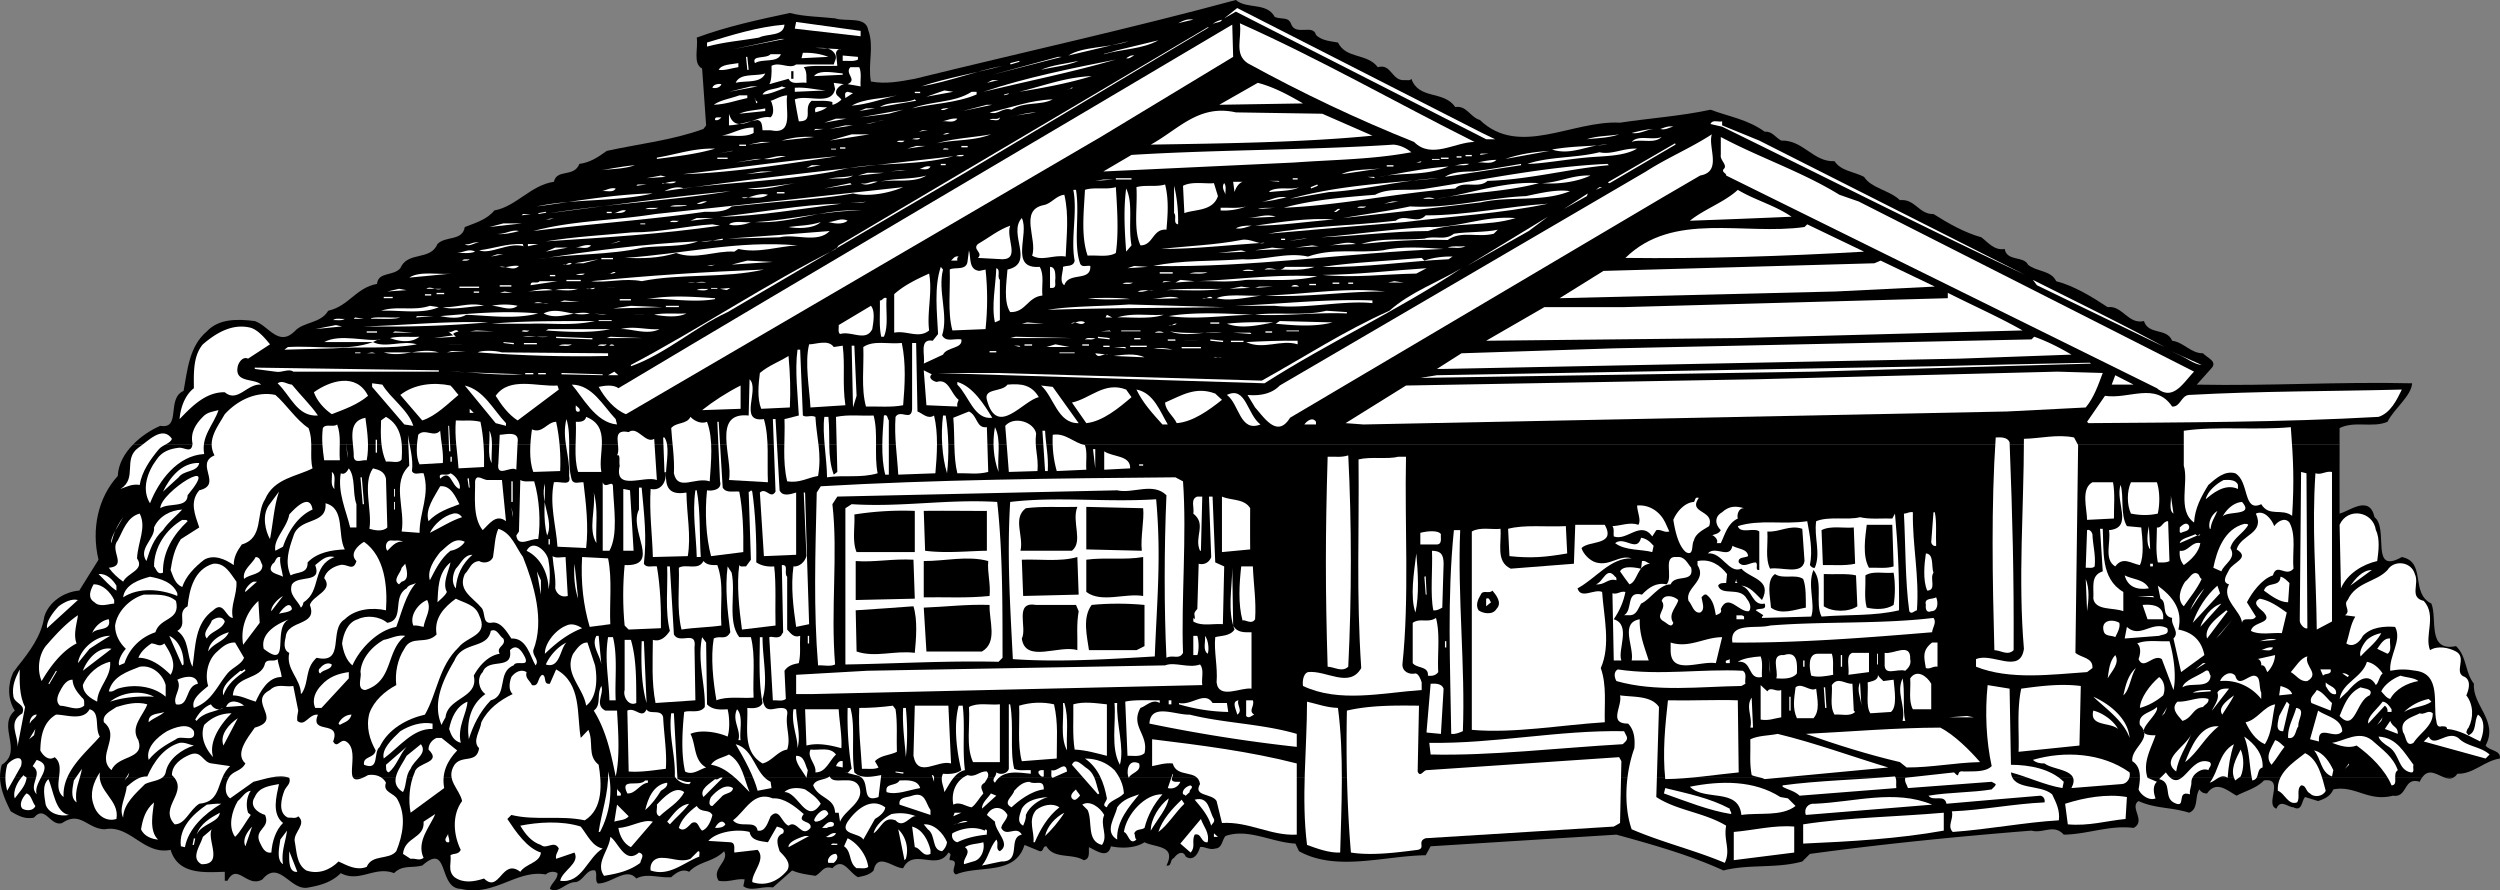 <svg xmlns="http://www.w3.org/2000/svg" width="558.321" height="198.838"><rect width="100%" height="100%" fill="#808080" stroke="none"/><path d="M540.898 173.7a3.82 3.82 0 0 0-.5.898c-3.722-1.176-2.625 3.625-6 3.101-5.523 1.426-8.421-2.375-13.296-1.402-.727 1.625-2.028 2.125-3.403 2.601l-2.898-.898c-.824.824-.625 3.324-2.602 2.297-1.324-.074-2.926-1.875-3.8.3-2.723-.874 1.976-6.972-2.797-6.3-1.625 1.726-4.125 2.328-6.102 3.402-2.125-1.176-4.523-3.476-6.602-.5-.722.024-1.324-.277-1.699-.902-1.125 1.625-.125 4.328-2.3 5.203-4.024-1.277-7.524-.875-11.297-2.602-2.125 1.426 1.773 4.426-1.102 6-5.426-.675-10.227 1.426-15.602 1.5-2.222-2.476-4.625-.175-7.199-.898-16.722 1.324-33.523 3.023-49.5 5.2l-1.699 1.698c-5.926 1.625-11.824.524-17.602 2-7.625-3.476-15.824-5.773-23.898-8L319.5 189l-1.102 2c-9.324.125-19.921 3.723-28.296-.902l-.801-1.7c-5.324-.273-10.528-3.476-15.602-1.699-.824.926-.722 2.723-2.3 2.801-1.325.422-2.524-.578-3.399-.3-.426 1.523-1.523 3.222-3.2 2.097-.624-1.574-2.027-.574-2.6.3-1.024.426-.427 1.926-1.7 1.7 2.273-4.574-2.523-3.973-4.898-5.2-2.028 1.325-5.028 1.426-7.5.903-.727 2.922-3.329.922-4.903.2-.125.823.375 2.722-1.199 2.898-2.523-1.575-6.625-.176-8.3-3.098-.927-.078-.524 1.223-1.5 1.098l-3.4-1.399c-2.124 6.926-10.226 4.426-15.3 6.598-1.625-.774 1.176-3.172-1.398-3.2-.227-.675.671-1.273-.301-1.699-2.528 4.227-7.824-1.175-10.102 3.5-2.125.024-5.722-3.675-6.597.5-.926 1.024-2.227 1.227-3.5 1.5-2.028-1.074-3.329-4.574-5.704-2-2.023-.675-2.421 1.024-3.796 1.7-1.727-.274-3.528-.473-5.204-1.2l-4.296 3.801c-2.329-.375-4.926 1.024-6.602-.3l.3-1.5c-1.726-.274-3.726.726-5.8.3-1.727-2.676 2.477-4.375 1.2-6.601-2.325 2.425-5.626 2.226-7.802 4.601-1.523-.777-2.921.223-4 1.2-2.722.226-5.421-.977-7.796.3-2.227-2.676-5.625 1.223-8.602 1.098-.727-.774-.023-2.074-.602-2.899-1.921-.375-2.523 2.227-4.296 2.602-2.227-.078-3.926 2.723-5.801 1.5.273-1.277 1.773-2.078 1.699-3.5-.727-.477-1.926-.375-2.602.297-6.523-1.172-11.523 5.027-19 3.203-5.125-.078-2.523-10.578-8.597-5.203-2.528.625-4.426-.172-6.301 1.703-4.324-1.676-7.727 2.223-11.898 0-2.028 2.023-4.528 2.723-7.204 3.2-4.023.925-6.523-6.376-10.296-1.802-3.426 2.024-5.625-3.875-7.801.301h-.602v-2c-4.426.125-10.426.723-12.097-4.902-6.028 1.226-9.028-5.672-14.704-4.598-3.921-.074-5.421-4.176-9.5-1.402-2.625.926-3.824-4.172-6.296-1.2-2.125.426-3.625-.472-5.204-1.398-1.07-2.144-2.285-4.703-2.398-7.5h540.898m6.902.001c-.503.265-1.073.206-1.698 0h1.699"/><path d="M0 173.7c0-.927.098-1.891.398-2.903 4.875-3.074-1.125-8.574 2.903-12.098-1.625-2.574-1.625-5.875-.301-8.601.297-.38.617-.786.898-1.2h546.903c.386 1.332.785 2.668 1.699 3.801-.426 4.824 5.574 8.324 2.602 13.801.875 1.223 3.472 1.023 3.199 2.898-3.528.524-5.926 3.524-9.5 3.399-.324.476-.645.758-1 .902h-1.7c-1.742-.558-3.68-2.324-5.203 0H0m3.898-24.801c2.73-3.398 5.352-6.886 6-11.199.977-3.277 4.477-5.574 7.801-5.8L22 125c-1.625-6.777-.125-13.875 4.3-18.703.13-2.676 1.5-5.082 3.4-7h492.8c-.023-.024 0 15.402 0 15.402 2.273-.574 6.676-4.277 7.8.801 3.274 2.523-1.124 13.023 6.098 8.898 5.579 1.125 1.778 8.024 6.602 10.399 1.375 3.426-1.023 10.828 5.5 9.5 1.363 1.3 1.824 2.95 2.3 4.601H3.899"/><path d="M29.7 99.297c1.757-1.84 3.96-3.262 6.1-4.2 4.774.825 1.274-6.074 5.2-7.8.875-4.774 1.273-9.973 5.2-13.297 2.675-2.875 6.874-2.777 10.698-2.3 3.079 1.023 5.278 5.823 8.903 2.3 1.875-2.176 5.773-1.676 7.5-4.602 4.676-1.074 6.074-5.074 10.898-6 .278-2.773 3.676-1.675 5.2-3.5 1.675-3.875 6.675-1.574 8.3-5.398 1.778-1.875 5.574-.578 6.102-3.8 2.273-.876 4.972-1.677 6.597-3.7 4.875-.875 8.176-5.676 13.301-6.402.676-2.973 4.477-.875 5.7-4 2.277-.274 4.175-1.473 6.101-2.899 7.176-1.574 14.676-2.375 21.602-4.902l.597-.797-.898-12.703c-2.125-1.074-.824-4.574-1.2-6.899 6.672-2.476 13.672-3.976 20.797-5.5 3.176.825 6.676.825 10.102 1.2 2.375.824 6.875-.575 7.398 2.601 1.375 3.723-.125 7.524.602 11.5 3.273.625 6.375.024 9.8-.601C228.177 11.723 252.677 6.324 276 0c2.477 2.125 6.875.422 8.7 3.797 1.573.625 3.073-.172 3.698 1.703 1.079 2.523 4.875-.176 5.5 2.297 1.278 1.328 3.477 1.426 4.903 1.703 1.875 3.723 6.472 2.324 8.898 5.5 3.074-.875 3.074 3.125 6 2.898.477-.074 1.176.227 1.5-.3 1.676 4.726 7.176 2.527 9.801 6.3 2.574-.375 3.273 2.227 5.5 2.899 8.773 8.426 20.676.027 31.3.601 6.376-.976 13.677-1.476 20.2-2.898 4.375 1.625 8.176 2.125 12.102 4.898 1.773-.074 2.273 1.227 3.699 2 4.875-.175 7.176 4.825 11.898 4.602 1.477 2.223 4.375 2.324 6.602 3.5 1.574 2.523 5.773 3.023 8 5.2 3.375-.376 4.273 3.222 7.5 3.097 3.375 2.125 6.875 4.125 10.699 5.203 1.375 1.023 2.875 3.023 5.2 2.598.476 2.824 4.277 1.527 5.198 3.5 1.875 1.625 5.176 1.226 6.301 3.699 3.977 1.027 8.074 3.527 11.5 5.8 3.278-.472 4.574 3.926 8.102 3.102 1.074 3.223 5.074 1.426 6.3 4.399 2.575.324 4.172 2.824 6.899 2.8.773.926 3.176 1.727 2 3.2l-3.398 3.8c16.472.325 31.472-.675 48.097-.3-.222 2.925-4.023 5.625-5.5 8.601-3.324 1.426-7.324-.277-10.699 1.399 0 0-.023 3.675 0 3.699H29.7"/><path fill="#fff" d="M333.898 31.098h-2L276 2.598l-2.602 1.5 2.903-2.301L331 29.699l2.898 1.399M266.5 4.398a66.542 66.542 0 0 0-3.398.801c.972-.476 1.972-1.074 3.398-.8m6.398-.001c-.324.825-1.523.426-2.097 1.102.375-.578 1.273-.875 2.097-1.102m-80.698 3.7-14.7-1.7.3-1.5 14.4 2v1.2"/><path fill="#fff" d="M329.3 31.7c-4.323.023-9.624 3.925-13.5 0-12.726-5.075-25.124-10.977-37.198-17.602-3.028-2.075-1.227-5.473-1.704-8.899 17.778 7.926 34.875 17.723 52.403 26.5M175.2 5.5c-.223 2.723-3.825 1.922-5.7 2.898-4.227.727-7.523.926-11.602 2V9.5c5.579-1.676 11.176-3.477 17.301-4m100.199 7.2-29.597 17.898-106 61.902c-2.528-.977-4.727-3.578-6.102-6.102 1.278-.273 3.278-.574 4.403.301C183.273 59.723 229.477 32.625 275.199 5.5l.2 7.2"/><path fill="#fff" d="M215 38.898 162.5 69.7c-7.426 3.426-13.824 9.324-21.602 12.098V81.5c15.477-8.176 30.176-18.078 45.801-25.902l.602-.801 82.398-48.7H270l-55 32.801M163.7 11l10.698-2.3h.801zm82.902 1.098c-.727.027 1.773-.473 2.597-.801L258.7 9c-3.625 2.023-8.125 1.922-12.097 3.098m-8.001.3c3.171-2.074 9.171-1.675 13.5-3.199l-13.5 3.2M187.898 11c-.625-.277-1.125.422-1.199.797l.301 2.902c-2.523.125-5.523-.176-7.5.301.773.922.574 2.223.602 3.5-1.329-.277-3.227.625-4-.902l-4.301 1.199c.472-.574.574-2.574.5-4.098 1.875-.976 3.972.824 5.5-.3h8.398c.176-.774.778-1.376.301-2.301-1.023-1.676-2.727-1.375-4.398-1.399l5.796.301"/><path fill="#fff" d="m185 12.7-6 .3.3-1.203c1.973-.074 3.973.226 5.7.902m-10.602-.601c-.722 2.027-4.125.925-5.796 2-.829-1.875 2.472-.875 3.5-2h2.296m17.204 1.199c-.926.527-2.329.226-3.403.3v-1.199l3.403.301v.598m61.698-.899c-.624.227-1.027.825-1.8.602.375-.176.977-.777 1.8-.602m-86.698.302h.296l.301 2.898h-.3l-.297-2.899m55 4.001 14.699-4h.8zm27.598-3.403c-9.723 2.828-19.723 4.828-29.598 7.203 9.472-3.176 19.875-5.277 29.597-7.203m-21.597.301.097.199-2 .601-.097-.3 2-.5m13.296 0c-2.625 1.125-5.625 1.324-8.398 2 2.375-1.075 5.574-1.375 8.398-2m-76 1.402c-1.523.223-3.125.824-4.398.598.676-1.274 2.773-1.176 4.398-1.5V15m59-.3c-6.222 1.222-11.921 3.523-18.199 4.597 5.676-1.875 12.074-2.973 18.2-4.598M191.898 15c.579 1.324.176 2.922.301 4.297l-2.898-.5c2.273-1.074-.727-2.274.597-3.797h2"/><path d="M177.2 17.598h-.5v-1.7h.5v1.7"/><path fill="#fff" d="m188.2 16.7-6.4.3c1.075-1.477 4.376-.777 6.4-.602v.301m-17.302-.301c-1.023 2.325-4.421 1.524-6.597 2.102.972-2.277 4.375-1.375 6.597-2.102M243.8 17c-5.226 1.625-11.823 2.824-16.198 3.5 5.273-1.277 10.375-3.277 16.199-3.5m-23.403 1.5 1.204-.602H223Zm-31.898.297c-.926.125-2.727 1.726-1.2 2.8l.598.602c.079.125-1.222 1.125-2 1.2v-.602c-1.421-.473-3.125-.172-4.597-.297-2.125 1.625.676 4.625-2.903 4.598a139.874 139.874 0 0 1-.898-4.899c2.773-1.176 8.176 1.524 9-2.3l-.3-1.399 2.3.297M291 23.098l-18.7.3 8.598-4.898c3.579.922 6.875 2.723 10.102 4.598m-129.898-4.301c-.227.726-1.227 1.027-2 .8.171-.675 1.171-.972 2-.8M162.8 20.5l4.9-1.203h1.5zm12.7-.902c-1.727.527-3.625 1.527-5.2 1.5.677-1.274 2.876-1.075 4.302-1.801l.898.3"/><path fill="#fff" d="m184.398 20.2-6.898.3v-.902c2.477-.176 4.574.425 6.898.601m54.5-.301c-1.324-.074.176.227.301-.3h.5l-.8.3m-32.001 1.7 4-1.399 2 .301zm-18.098.3c-.027-.574-.323-1.273.5-1.398l1.2.297-1.7 1.101m29.302-.8c-4.426 1.925-10.426 2.125-14.403 3.101 4.278-1.676 9.375-1.176 13.301-3.699h1.102v.598m-13.802-.301V20.5h1.2v.297h-1.2m21 0c-.027.426-.823.328-1.1.5-.024-.375.777-.274 1.1-.5m-58.402 1.101c-2.523.524-4.824 1.426-7.5 1.5 1.477-1.074 3.778-1.375 5.704-2.101h1.796v.601m8.902-.601c-.527 3.125 1.677 8.926-3.698 7.8H170.3c-.125-.874-.028-2.074-1.102-2.3-2.222.328-4.125 1.125-6.398 1.203v-2.602c1.472 5.024 5.972.125 9.3.801.876-.777.575-2.375.2-3.402l-.2-.297c.473.023 2.274-1.176 3.7-1.203m24.5 0c-3.425.828-6.624 2.027-10.1 2.3 2.976-1.675 6.675-1.472 10.1-2.3m-31.1 1.5-.302.3-.296-1.199c-.125.426.375.625.597.899m35.403-.297-8.102 1.398c2.273-1.375 5.375-.675 7.8-1.699l.302.301m30.5-.3c-2.727 1.425-6.426.425-9.204 2.3-2.023-.676-2.921 1.324-4.898.598 4.676-.973 9.074-2.774 14.102-2.899M215 24.797l5.398-1.399h1.204zm-30.3-.899c-.723.727-1.723.926-2.598 1.2-.528-1.973 1.671-.875 2.597-1.2m27.699 0c-.824.227-1.421.926-2.296.602.574-.477 1.574-.176 2.296-.602"/><path fill="#fff" d="m170.898 24.797-5.796.601c1.773-.773 3.875-.773 5.796-1.199v.598m21 0 1.5-.598h2zm.302 1.403 9.5-1.7-3.2.898Zm39.198-1.102-5.796.902c2.273-.277 3.671-.875 5.796-.902m75.102 5.199c-15.523 1.527-33.227 1.726-49.5 2 6.176-3.375 10.676-9.074 19-7.2l19.3.301 11.2 4.899M161.102 26.2c-.227.323-.829.823-1.403.597-.125-.875.875-.473 1.403-.598m62.198.001c-.124 1.124-1.527.425-2.3.597.574-.574 1.676.125 2.3-.598m-39.198 1.199 2.597-.898H189ZM213.8 26.5c-.823 1.125-2.323.422-3.402.598 1.079-.176 2.079-.774 3.403-.598m-16.403.297c-1.421.226-2.625.828-4 .902 1.278-.277 2.676-.574 4-.902M384.602 28l8.296 3.398 53 26.801 6.403 3.2c-21.727-10.176-45.125-22.075-67.7-33.102L382 27.699c.477-1.074 1.676-.375 2.602-.601V28m-199.302.797 3.5-.797h1.7Zm188.4-.5c-.825.125-1.825.828-2.9.5.677-.172 1.677-.774 2.9-.5M168.3 29.7c-2.027 1.124-5.124.425-7.198.597 2.472-.375 4.472-1.875 7.199-1.797v1.2m13.499-.602.302-.301h1.796zm187.802-.301c-1.829.027-3.227 1.226-5.204.902 1.477-.375 3.375-.875 5.204-.902m-164.402.601.8-.3h1.2zm6.902.302c-.528.222-.926.425-1.5.3.472-.176.875-.375 1.5-.3M185.3 31.398 190.2 30h4zm36-1.398c-3.823 1.523-7.823 1.125-12.1 2 3.573-1.078 8.073-1.277 12.1-2m140.302 0c-2.329.824-4.829.824-7.204 1.098 2.176-.774 4.778-.676 7.204-1.098m20.698 0c-.925 2.922 2.376 8.324-2.6 9.2l-8.4 4.898-83.198 49.199c-2.829 4.625-5.727.027-7.801-2.297l-1.7-2.8c2.376.222 5.274-.075 7.2-2.102l81.8-47.801c4.774-3.074 9.876-5.172 14.7-8.297m-207.699 1.398a20.16 20.16 0 0 1 7.199-.8l-7.2.8m196.501-.8c-1.727 1.625-4.625.324-6.704 1.101 1.477-1.676 4.579-.277 6.704-1.101M410.8 43.5l4.302 1.5L490 83c-2.324 2.324-4.625 6.723-8.3 3.7l-96.2-47.5c.074-.575-1.023-.677-.602-1.403 1.079-.875-.824-1.973-.597-3.2v-4c8.676 4.626 18.074 7.727 26.5 12.903M205.5 30.797c-.426.625-1.227.226-1.8.3.476-.273 1.073-.175 1.8-.3m-3.5.601c-.426.625-1.125.227-1.7.301.376-.476 1.075-.176 1.7-.3m-34.8.898 2.8-.598h2.102zM315.2 34c-8.723 1.625-16.825 1.625-26.2 2.297l-42.602 2 6.301-3.7c18.875-1.175 40.176-1.074 58.5-2.3 1.477.125 2.778.726 4 1.703M359 32.297c-4.324-.074-7.926 2.527-12.398 1.101 4.273-.773 7.875-.675 12.398-1.101m.3 8.601-.198-.199 15-8.699.097.297-14.699 8.601h-.2m-194.198-8.3v-.301h1.5v.3h-1.5m37.5.603 2-.602h2zm12.098-.302v-.3h1.402v.3h-1.403M159.7 33.2c-4.126 1.222-8.626 1.722-13 2.3v-.3c4.277-.677 8.277-2.177 13-2m27.902 0v-.302h1.199v.301h-1.2m24.199.199h-1.198c.171-.476.773-.175 1.199-.199v.2m153.801-.199c-3.125 1.823-7.926 1.624-11.5 2-4.426.425-10.125 1.425-13 1.398 4.972-1.676 10.875-1.274 16.097-2.598 2.778.625 5.375-.977 8.403-.8m-180 .198V33.2h1.097v.2h-1.097m-25.102.897 2.898-.598h.301zM336.2 35.5c3.073-1.078 6.374-1.578 9.8-1.8l-9.8 1.8m-5.7-.902.2-.301h1.8Zm-115.2 0c-.425.527-1.226.226-1.8.3.477-.375 1.074-.273 1.8-.3m-39.8.3c-1.625.227-3.125.825-4.898.602 1.574-.176 3.074-.875 4.898-.602m11.5 0c-11.324 1.727-23.824 3.727-34.5 4 11.477-1.273 23.176-3.074 34.5-4m25.898 0c-8.722 2.426-18.023 1.024-26.699 3.399-12.625 2.328-26.625 2.527-37.8 4.402 1.277-.676 2.976-1.176 4.402-.601 18.773-2.676 40.074-4.875 60.097-7.2m114.402 0v-.3h1.4v.3h-1.4m-2 .302v-.302h1.098v.301h-1.097M160.2 35.5v-.3h2.3v.3h-2.3m4.1.797 4.598-.797H170Zm157.5-.797v-.3h1.7v.3h-1.7m-2 .2v-.2h1.7v.2h-1.7m14.4 0c-1.126 1.124-2.927.425-4.302.597 1.375-.274 2.676-.574 4.301-.598m-17.899.598 1.2-.297-.3.297zm43 .601c-8.624.727-17.726 3.227-27.1 3.5-1.927 1.825-5.427-.175-7.2 1.7-13.324 1.027-25.227 3.726-38.3 4.3 6.374-1.773 13.777-2.375 20.402-2.898 3.273-1.777 7.773-.676 11.5-1.402 13.472-2.075 26.472-4.875 40.398-5.5l.3.3m-31.198-.3c-.926.625-2.426.027-3.403.601.778-.476 2.176-.676 3.403-.601m11.598.3-17 2.602c1.777-1.176 4.374-1.176 6.3-1.203 3.574-.473 7.074-1.074 10.7-1.7v.301m-197.9 0c-2.323.825-5.027.825-7.5 1.102 2.473-.375 4.876-.875 7.5-1.102m38.302.602 1.199-.602h2zm30-.602v-.3h1.097v.3h-1.097m-2.302.302c-.527 1.023-1.823.425-2.6.597.777-.172 1.476-.875 2.6-.598m101.9.001v-.302h1.5v.301h-1.5m13.8.001c-5.625 2.222-10.227 1.222-15.5 2.3 4.773-.777 10.176-1.977 15.5-2.3m-23.898 1.698c2.574-1.273 6.375-.875 9.5-1.398l-9.5 1.398M198.8 38.297l2.302-.297h1.199zm-32.198.601 3.398-.601h2.602zm25 .302 2.097-.602h3.7zm-47.204.597 3.204-.598 1.097.301zM190.5 39.2c-1.625 1.124-4.023.323-5.8.898 1.777-.676 3.874-.375 5.8-.899m16.398.001c-2.921 1.823-7.421.722-10.398 1.398 3.273-.875 7.074-.473 10.398-1.399M355.2 39.2c-3.024 1.425-7.325 2.023-10.9 1.698 3.774-.074 6.876-1.875 10.9-1.699m-48.098.598-1.704-.297h1.403zm14.098 0c-8.427.426-16.126 2.625-24.4 3.101l-8.698 1.5c11.074-3.074 21.875-3.476 33.097-4.601m-76.597.601 1.796-.3h2.301zm4.598-.3v-.301h3.5v.3h-3.5m39.5.001v-.301h1.1v.3h-1.1m-2.9.501-2.3-.2h2zm-134.8 0c-.824.625-2.125.226-3.102.3-.324.426 1.875-.574 3.102-.3m45 0c-1.227.324-2.625 1.027-3.8.3 1.374.426 2.277-.574 3.8-.3m76 3.199c-1.125 3.426-5.227 2.926-7.5 3.8l-.3-6.097c1.976-1.078 5.277-.375 6.902-.602l.898 2.899m5.5-3.199c-1.023.425-1.523 1.425-1.8 2.3l-.302-2.3h2.102m-99.7.3c-3.425.426-6.925 1.727-10.902 1.2 3.875-.176 7.278-.774 10.903-1.2m6.301 1.2 5.796-1.2.301.301zM273.7 43.5c-.126-.578-1.024-1.676-.302-2.602.579.727.176 1.825.301 2.602m70.001-2.602c-7.626 2.024-14.626 1.926-22.802 3.5 7.579-1.175 15.176-3.976 22.801-3.5m-201.597.602.296-.3h2zm118.098-.3c.874 3.425.573 6.925.3 10.097-3.125-.274-2.926 3.527-5.8 3.5-1.626-3.473-.626-8.672-.9-13 1.973-.574 4.376.027 6.4-.598m34 .001.1.3-1.5.598-.1-.301 1.5-.598m-31.098 8.899c-1.227-.176-.227-1.875-.903-2.5V41.5c.676 2.523.977 5.922.903 8.598m27-8.301c-1.125.828-4.426.828-6.602 1.101V42.7c1.875-1.176 4.977-.176 6.602-.902M190.5 43.2c-5.523 1.023-11.926 1.425-17.898 2l-9.204.898c-1.421 1.324-4.222 1.226-6 1.199-12.625 1.828-26.023 2.726-38.296 4.3 8.875-2.374 17.574-2.273 27.296-3.8 18.477-1.973 36.875-3.973 55.301-6-3.125 1.328-7.722 2.226-11.199 1.402m58.7-1.402c.277 4.426.675 10.226 0 14.703-1.723 1.023-4.223.422-6.302.598-1.523-4.375-.824-9.973-.597-14.7 2.074-.675 4.773.024 6.898-.601m107.199.601.801-.601h.602zm-218.898-.3c-.523 1.027-2.125.425-3.2.601 1.075-.176 1.973-.875 3.2-.601m115.2 12.699-1.2 1.402c-.324-4.676-.625-9.176 0-14.101 1.676 3.425.375 8.226 1.2 12.699"/><path fill="#fff" d="M240.3 42.398c.876 5.325-.624 11.926.9 16.399.374 1.027 1.476.426 2.3.601.176 3.625-4.824 1.227-5.8 4.301-1.223-.777-.223-3.074-.302-4.101.875-.375 2.375.027 2.602-1.399-.926-4.875.676-10.875-.3-15.8h.6m110.302.301c-6.227 2.523-13.329 1.023-19.903 2.5a2959.195 2959.195 0 0 1-30.8 3.5c4.976-.876 10.277-1.575 15-2.602 9.175.527 17.476-1.973 25.902-2.301 3.176-.672 6.972-1.574 9.8-1.098m49.501 5.699c-7.227.325-15.125.625-22.704.899 3.176-2.574 7.778-4.172 10.704-6.899 3.875 2.325 8.273 3.426 12 6m-237-5.698c-12.528 2.023-27.028 2.823-40.301 4.898 13.074-1.676 27.074-3.676 40.3-4.899M145.8 43.2c-8.226 1.925-17.624 1.124-25.902 2.898 6.875-.875 17.278-2.774 25.903-2.899m27.699.001v-.302h1.7v.301h-1.7M349.2 46.7l5.402-3.5-.204.597zm-177.7-3.2c-1.625 1.125-3.926.422-5.8.598.777.726 3.476-1.274 5.8-.598"/><path fill="#fff" d="M237.7 43.5c1.073 4.625.476 9.125.3 13.797-2.727-.473-5.227 1.125-7.5-.2 1.273-3.574-3.023-10.175 2.602-11.3 1.671-.274 2.773-2.172 4.597-2.297m49.601.598c-1.925.324-3.624.925-5.5.902 1.876-.078 3.274-1.375 5.5-.902m33.098.3h-2.597c.676-.375 1.875-.375 2.597 0m-162.5.602c-.523.223-1.421.723-2.296.5.472-.176 1.375-.676 2.296-.5m35.5 0c-1.023.523-2.324.223-3.5.2 1.176.023 2.375.124 3.5-.2m115.704.5 1.796-.5h1.403zm-155.802.297c.473.226-2.425.426-3.698.3 1.074-.472 2.773-.175 3.699-.3m34.597-.297c-8.421 1.023-18.625 2.824-27.097 2.898 8.972-.875 18.074-2.773 27.097-2.898m157.802 0c-10.626 2.223-20.927 2.723-32 4.098-10.126.824-21.024 1.726-30.5 2.601 9.277-1.777 18.874-1.777 28.5-2.902 2.073-1.672 4.777.926 6.698-1.2 9.079.028 18.676-2.074 27.301-2.597m-67.399.598c-1.726.726-4.027 1.027-5.698.902v-.602c1.472-.074 3.972.227 5.699-.3m6.597.3-4 .301c1.176-.476 3.079-.176 4-.3m20.204-.301c-.528.527-1.329.226-2 .3.472-.476 1.273-.175 2-.3m-158.102.3c-.824.524-1.926.227-2.898.301.773-.476 1.875-.176 2.898-.3m45.5.601c-8.926-.477-15.426 3.023-23.898 2.598 8.074-.473 15.875-2.575 23.898-2.598m106.8-.3c-.425.222-.726.823-1.402.597.477-.172.778-.875 1.403-.598M139.8 47c-.624.723-1.726.523-2.6.598.874-.176 1.573-.875 2.6-.598m-17.902.297.102.203-1.7.297-.1-.2 1.698-.3m13.602.301v-.301h1.102v.3H135.5m-19 .501.3-.301h1.7Zm168.398.3-6.296.301c2.074-.074 4.171-1.074 6.296-.3m42.704 10.999 18.097-11-4.3 3.2zM121.898 49l1.801-.3-.898.3Zm32.302.297 1.402-.598h3.796zm0 0"/><path fill="#fff" d="M232.2 59.598c1.073 1.824.374 4.324.6 6.402-3.323.324-3.726 3.824-7.198 3.7-1.528-2.376-.829-6.477-.602-9.5 6.273-1.376-.023-8.075 3.2-11.5 1.777 3.523-2.927 11.425 4 10.898M297.898 49c-6.222.523-12.222 1.422-17.597 1.398 6.074-.875 11.773-1.773 17.597-1.398m40.602-.3c-6.523 2.023-13.227.722-19.602 2.898-7.824.027-15.921 1.125-23.898 1.402 7.977-.676 16.074-1.875 23.898-2.3 7.278.222 12.176-2.575 19.602-2m-149.2.597c-1.124.926-3.027.625-4.3.3 1.477-.074 2.875-1.074 4.3-.3m-37.698 0c-.528.527-1.329.226-2 .3.472-.574 1.273-.175 2-.3m16.098.301c-1.427.726-4.223.925-4.9.5 1.274-.973 3.677-.274 4.9-.5m15.6 0c-1.726 1.625-5.624 1.425-7.198 1.101 2.671-.375 4.574-.277 7.199-1.101M109.3 50.7l3.098-.802h4.102Zm33.7-.602v-.2h1.102v.2H143m17.8.3c-13.425 1.926-25.425 2.625-38.902 3.5 6.676-1.074 12.875-1.375 19.301-2 6.278.024 12.176-1.476 17.903-1.8l1.699.3M416.3 56.2c-17.624 1.023-36.226 1.624-53.3 1.398 10.676-10.473 26.477-4.973 40-6.899l.602-.601 12.699 6.101"/><path fill="#fff" d="M225.602 50.398c-1.028 2.727 2.273 7.426-1.704 7.5l-5.5-.3c1.278-1.176-1.324-1.875 0-3.098 2.375-1.375 4.579-3.176 7.204-4.102m53.898 0c-.926.227-2.125.825-3.5.602.773-.477 2.176-.676 3.5-.602m-163.602 1.2c-1.125.324-3.625.925-5.199.601 1.977.324 3.477-1.074 5.2-.601m217.703.602c-3.625.925-7.227-.778-10.301 1.398-6.727-.176-13.125.226-19.301.902 4.477-1.477 9.375-.777 14.102-1.203 2.375-.774 4.574.527 6.597-1.098 2.977-.476 7.074-.277 9.801-.902l-.898.902M185.3 51.598c-2.726 2.824-7.726.527-11.198 1.402l-11.602.297c8.273-.574 15.176-1.074 22.8-1.7m-23.902 2.001-4.898.3c1.773.227 3.273-.375 4.898-.601v.3m130.5-.3c-1.324.027-2.421.527-3.796.3 1.671.126 2.875-.472 3.796-.3m-9.5.903c-8.125.523-15.523 1.425-23.097 1.398 5.972-.676 12.074-.875 17.898-2 1.977-.473 4.278 1.226 5.2.601m3.703-.601v-.301H287v.3h-.898M136.3 54.5l1.802-.602h.5zm19.598-.602c-3.421 1.325-8.625.926-12.398 1.399-7.227 1.726-16.227 1.328-23.602 2.601 11.778-1.773 23.676-3.476 36-4M107 54.2c-1.227-.075-2.125 1.124-3.2.3 1.177.324 1.876-.676 3.2-.3m195.8.3-6 .297c1.973-.074 3.973-1.074 6-.297m-186 0c-.124.223.075.422.2.5-3.523-.977-7.426 1.922-10 .898 3.273-.375 6.176-1.574 9.8-1.398m1.098.5v-.5h2.301zm60.204-.203c-4.426.226-8.727 1.828-13.204.8L164 56.2c-4.227-.277-8.727 1.926-13 .301-3.824 1.223-7.523 1.223-11.5 1.098 13.176-.875 25.176-3.973 38.602-2.801M132 54.797c-.824 1.027-2.324.328-3.398.5 1.074-.172 2.074-.774 3.398-.5m157.3.5 3.7-.5 1.5.203Zm33.098.301c-21.421.824-42.921 4.226-64.796 3.8 6.574-1.375 12.472-.976 19.898-1.5 4.676.325 9.875-1.675 14.602-.601 5.671-1.973 10.875-.672 16.796-1.399 4.079-.976 9.477-.574 13.5-.3M327.3 55c-1.226.625-2.726.223-4 .297 1.075-.473 2.575-.172 4-.297m-205.402 1.2 2.102-.903h2.8zm158.402-.302 3.802-.601 2.898.3Zm-174.198.302c-1.227.523-2.727.222-4 .3 1.273-.078 2.671-1.078 4-.3M218.7 60.5l1.402-.3c.472 4.323.472 8.722 0 13.3l-7.403.297c-1.125-4.172-.426-9.074-.597-13.598.972-.676 3.875.426 4-2l.296-2.3c.477 1.624-.125 4.324 2.301 4.601m53.301-4 5.2-.602 1.1.301zm-162.398.797 1.398-.5h1.398zm214.796 0-.898.601c-9.125.426-18.824 1.926-28.2 1.7 7.575-1.075 14.075-1.274 22.2-2l.602.601c1.875-.676 4.375-.976 6.296-.902m-110.296 0c-.426.226-.329.625-.301.902h-1.403c.278-.176.778-1.176 1.704-.902m-109.204.601c-.421.426-1.125.325-1.699.301.375-.476 1.176-.176 1.7-.3m23.401.898 5.4-.899-3.4.899zm6-.899v-.3h2.598v.3h-2.597m29.097 1.2 3.5-.899 5.704.301zm246.5 6-61.597 1.5 9.8-6.098 60.5-1.703 1.399-.598L432.102 64l-22.204 1.098M127.7 58.797c-.524.527-1.325.226-2 .3.777.325 1.073-.675 2-.3m30.198.601 1.801-.3-.898.3zm-42 0c-1.324 1.325-3.023-.175-4.296.2 1.574.324 2.671-.473 4.296-.2m135.902.5 1.5-.5 3.098.2zm0 0"/><path fill="#fff" d="M210.602 60.2c-1.227 4.823 1.273 10.124-.204 14.698.875 1.625 2.778.625 4.301.899.375 2.125-3.222 1.625-4.097 3.402l-4.301 2c.375-1.777-1.125-5.676 2-5.101l1.199-1.5c-.227-4.774-.926-10.473.602-15l.5.601M235.7 62.2c-.223.823.476 2.222-.9 2.097h-.3v-4.7c1.273.028 1.176 1.626 1.2 2.602m57.902-2.601c-3.426 1.125-7.125.425-11.204.601 1.477-.976 3.176.926 4.602-.601h6.602M223.3 62.5v9l-1.1.5c-.825-3.578.175-8.375.3-12.102 1.074.325.074 1.926.8 2.602m93-1.402c-7.323.125-13.624 1.027-21 .3 7.973-.074 15.177-.976 23.302-1.5l-2.301 1.2m10.097-1.2c-14.324 9.524-29.625 16.524-44 25.7l-73.5-2.301H222.5L281.8 85c9.677-5.375 18.376-11.078 28.5-15.602 4.677-4.175 10.677-6.273 16.098-9.5m-155.796.302c-8.926 2.023-18.528.823-27.301 2.597-3.824-.774-7.727.426-11.301 0 13.074-1.274 25.176-2.074 38.602-2.598m109.5.301H277.5c.574-.375 1.875-.375 2.602 0m-179.204.598-9.5.902c2.375-1.578 6.676-.578 9.5-.902m36.602-.301c-.523.426-1.125.328-1.7.3.677.227.973-.574 1.7-.3m132.2 0c-1.223.527-2.723.226-4 .3 1.073-.472 2.573-.175 4-.3m-139.098.301c-.528.527-1.426.226-2 .3.671-.273.972-.273 2-.3"/><path fill="#fff" d="M207.5 61.098c.773 4.226-.523 8.625 0 12.699-2.324 1.926-5.023-.074-7.8.5v-8.598c2.175-1.976 5.073-3.375 7.8-4.601m51.5 0v-.301h2.898v.3H259m-136.2.603v-.302h1.2v.301h-1.2m171.4.001c-5.325 1.222-9.825.722-15.9.8-4.226.625-6.624.223-10.902.297 9.278-.375 17.079-1.574 26.801-1.098M262.5 63.098l1.102-.598 3.199.297zM483.398 77.5l-28.5-13.8-.898-1.2c9.773 4.922 19.676 9.723 29.398 15M118.5 63.7c-.023-1.177 1.477-.177 2-.903h4l-6 .902m8-.902V62.5h3.2v.297h-3.2m31.2.301h-4.098c1.472.324 2.773-.473 4.097 0m101.903 0 .296-.301h1.704zm50.398 0 1.398-.301 2.102.3zm-57 0c-.625.527-1.625.226-2.3.3.573-.476 1.476-.175 2.3-.3m44.602.3v-.3h1.5v.3h-1.5m3.5 0v-.3h1.097v.3h-1.097m-11 .602h-1.704c.375-.477 1.278-.477 1.704 0m2.296-.3v-.302h1.5v.301h-1.5M111.602 64v-.3h2.597v.3h-2.597m26.5.297h-3.204a62.96 62.96 0 0 0 3.204 0m136.5.203 2.597-.5 2 .297zm5.698-.203.9-.297h3.198zM98.602 64.5h-3.403c1.074-.777 2.074.523 3.403 0m4-.203V64H107v.297h-4.398m26.5.203c-1.926.625-3.125.223-5.102.297 1.875-.473 3.375-.172 5.102-.297m3.796-.203c-.625.527-1.023.125-2 .203.778.223 1.278-.277 2-.203m27.902.203 2.302-.203-.801.5zm112.098 0c-4.023.625-8.324.223-12.398.297 4.273-.473 8.875-.172 12.398-.297M86.5 65.098l2.602-.598 1.699.297zm36.898-.301-5.796.3c1.875-.074 3.875-.972 5.796-.3M158.2 64.5c-.723.625-1.723.223-2.598.297.671-.473 1.773-.172 2.597-.297m.601 0v-.203h1.4v.203h-1.4m98.802.297c-1.329-.172-2.227.625-3.5.3.972-.472 2.273-.175 3.5-.3m51.796.301c-8.921-.075-17.824 1.425-26.796.902 9.375-.277 17.375-1.875 26.796-.902m-197.796.3 1.097-.3 1.801.3zm-5.802 0v-.3h1.2v.3h-1.2m345.9 8.399L388.101 75.5l-56.204.598 13-7.5h17.5l72.602-2v-1.2c5.574 2.825 11.273 5.325 16.7 8.399M97.5 65.7v-.302h1.7v.301h-1.7M94.898 66v-.3h1.403v.3h-1.403m64.802.797c-5.126.926-11.626-.375-15.302 0 5.375-.875 9.579-.574 15.301-.2v.2M281.8 66c-3.323.422-7.124 1.324-10.1.598 2.374-1.075 7.073-.375 10.1-.598m-29.402.797c-3.523.027-6.125.226-9.5-.2 3.079-.074 6.778-.175 9.5.2m10.902-.199-6.6.199c2.175.027 4.374-.973 6.6-.2m7.5.001h-2.3c.977.425 1.574-.875 2.3 0m-185.1 0v-.301h2v.3h-2m112.3.001c-.227 2.824.477 6.125-.602 8.601h-.597c-.528-2.476-.227-4.976-.301-8.101.574.125.773-.875 1.5-.5m-72.898.8.898-.3 3.398.3zm13.296-.3v-.301h2.5v.3h-2.5M306.5 67.7c-6.227-.677-14.926 1.323-21.8.597h-9c10.277-.375 20.175-1.574 30.8-1.2v.602m-184 .001h-3.2c1.177-.575 1.876.323 3.2 0m-14.398.597c-3.426.125-7.028 1.027-9.204.3 3.176.126 6.079-1.175 9.204-.3m7.5 0c-1.727 1.328-3.829.027-5.801 0 1.773-.375 4.074-.375 5.8 0m157.797.301c-14.222.226-25.324.125-39.398.601 5.176-.875 12.375-.777 18.102-1.199l21.296.598M98 68.598c-3.727 1.625-8.625.625-12.898.8 3.574-1.175 7.273.125 10.898-1.101l2 .3m38.898.301 4-.601 7 .3zM194.8 73.5c-1.425 2.922-4.624.324-7.198 1.098-.528-.473-.227-1.274-.301-2l7.199-4.301c.977 1.125.574 3.625.3 5.203m-46.1-4.902v-.301h2.902v.3h-2.903M131.7 70c-3.427-.777-6.927 1.723-10.302 0 3.375-1.676 6.477.922 10.301 0M300.8 70c-7.027-.277-13.527.625-20.5.297 4.774-.672 10.973.328 15.9-.899l4.6.301V70m-180.6 0c-5.223 1.324-10.626.523-16.098.297-1.625 1.027-4.028.625-5.801.3 6.875-.574 14.273-1.273 21.898-.597m159.601.297c-6.624.125-12.226 1.125-18.8.3 5.574-.972 13.375-.574 18.8-.3m-144.3 0L132.602 70l2 .297zm9.2 0h-3.802c.875.027 2.875.027 3.801 0M153.3 70c-2.027 1.023-4.925.625-7.198.297 1.875-.473 4.773-.172 7.199-.297m93.597.898.301-.601 1.2.601zm13-.601c-3.125 1.125-8.523.426-10.398.601 3.477-1.074 6.574-.375 10.398-.601m-167 .601.204-.3h3.796zM79 71.2l.3-.302 2 .301zm10.398-.302c-1.421.524-4.421.227-6.597.301.273-.574 4.375-.176 6.597-.3M77 71.2c-.727.523-1.727.222-2.602.3.676-.578 1.676-.176 2.602-.3m55.898.5c-5.222 1.124-9.625.425-14.398.597h-8.7c7.075-.672 15.376-.574 23.098-.598m.802.001v-.2h2.902v.2h-2.903M242.3 72c-1.027 1.023-2.124-.578-3.1.297.777-.074 2.073-.973 3.1-.297m42.098 0c-3.324.625-7.125 1.523-10.398.297 3.273-.375 7.176-.375 10.398-.297m13.204 0c-3.829 1.023-8.227.723-12.704.297l.903-.598 11.8.301M109 72c-9.926.824-17.727 1.023-28 .898 8.676-.175 18.875-1.273 28-.898m119.2.297 1.198-.297 3.704.297zm34.6 0c-.527.426-1.124.328-1.8.3.773.325 1.074-.472 1.8-.3m7.5 0V72h2v.297h-2M70.398 73.5 75 72.598l1.398.3zM60.3 76.898l-4.902 3.2c-1.222-.575-2.125.925-2.296 1.699-.829 3.828 3.773 2.625 5.199 4.101-3.125-.273-5.227 4.125-8.102 1.7-4.222-.075-7.324 3.125-10.097 6 .171-2.274 1.074-5.274 3.199-6.899-.028-3.176-.227-7.176 2-9.8 2.773-2.376 6.472-4.774 10.699-3.7 1.676.524 3.176 2.324 4.3 3.7m87-3.399c-2.726 1.422-6.425-.176-8.698 0 2.972-.777 5.875.223 8.699 0m-11.001 0c-4.124.922-9.726.625-14.402.297l.602-.297h13.8m-33.902.5c-.523.223-.921.223-1.199.598l.602.601-4.903.301 4.301-.602-1.097-.898c.875.523 1.472-.777 2.296 0m2.5 0 1.5-.203 4 .203zm13.302-.203c-.427.527-1.223.226-1.7.203.375-.477 1.074-.078 1.7-.203M245.8 74l2-.203.302.203Zm-158.1.297.5-.297 4.1.297zM250.398 74v-.203h4.301V74h-4.3m9.499.297h-2c.477-.375 1.477-.375 2 0m13 0c-3.722-.473-7.921 1.125-11.597-.297 3.676.625 8.375.223 11.597.297M287.3 74v-.203h2.802V74H287.3m-205.402.297V74H84.2v.297h-2.3m197.6.301-4.102-.301h3.801zm3.102-.301V74h1.5v.297h-1.5M122.5 75.2h-5.7c1.973-.376 3.376.323 5.7 0m-28.8 0c-1.825 1.425-4.427 1.124-6.598.3 1.972-.477 4.375-.176 6.597-.3m38.601.3v.297l-8.1-.297v-.3l7.198.3h.903m3.199 0 .8-.3 7.2.3Zm90.102 0 1.199-.3 12.597.3Zm237 3.7-25 .898-115.5 2.3h-1.204l5.5-3.5 34-1.101 93.301-2 .602-.598c2.875 1.024 5.676 2.426 8.3 4"/><path fill="#fff" d="M85.102 75.797c-.727-.074-1.227.328-1.801.601 2.773 1.426 6.574-.476 9.8.5-6.027 1.125-11.828.426-18.703.899l-10.898.3.8-.597c6.677-.375 13.075 1.023 19-1.102H72.399c3.579-1.976 9.477.024 12.704-.601m159.499-.297c-.625.523-1.528.223-2.301.297.574-.574 1.574-.172 2.3-.297m.599 0v-.3l2.6.3v.297l-2.6-.297m8.1.297V75.5h1.4v.297h-1.4m14.7.301h-3.8c.874.027 2.476.027 3.8 0m21.8.8c-3.726-1.175-7.624 1.325-11.5-.5 3.075-.175 8.274-.375 11.5-.3v.8m-29-.8v-.301h1.7v.3h-1.7m9.5.001v-.301l2.9.3-.098.301-2.801-.3M186.2 77.5l2-.3c.573 4.624-.126 8.323.6 13.3l-7.8.5c-.227-4.277-1.324-9.977-.3-14.102 1.476.024 4.277-1.175 5.5.602m88.698-1.102v-.3h2.801v.3h-2.8m-170.501.5H99.2c1.375.024 3.375.024 5.2 0m7.998-.3.102-.2 2.3.2-.1.3-2.302-.3m89 0c.977 4.625.676 9.425.301 13.902-2.625.523-5.625.223-8.3.297-1.126-4.074-.422-8.875-.598-13.297 2.273-1.578 5.676-.578 8.597-.902"/><path fill="#fff" d="M204.898 91.898c1.176.426 2.278 1.825 3.704.899.972 3.926.671 8.726.296 12.902l-8.296.301c-.227-4.277-.926-8.375-.602-12.902 1.074-1.774 3.574 1.125 3.7-1.801v-14.7h.902l.296 15.301m-87.898-15v-.3h2.898v.3H117m10.7 0c-.825.625-1.927.227-2.9.301.774-.476 1.876-.176 2.9-.3m7.8-.001c-.523.625-1.426.227-2 .301.477-.476 1.273-.176 2-.3m1.7.301h-1.098c.171-.376.875-.376 1.097 0m96.501.3 2-.602 3.198.602zm-42.4 10.898L190.5 91l-.3-13.8h.6l.5 11.198M227.898 77.5l-1.398-.3h1.102zm.902-.3v-.302h1.7v.301h-1.7m12.9.001v-.302h1.5v.301h-1.5m4.698.301v-.3h1.403v.3h-1.403m5.102.297-2.8-.297h2.6zm.898-.297v-.3h3.704v.3h-3.704m9.5.598-4.296-.301c1.171-.172 2.972-.074 4.296.3m2-.3V77.5h4.301v.297h-4.3m-84.599 15c.876.527 1.677-.172 2.802.3.273 4.825 1.472 8.126.597 13.2-2.523.426-4.023 1.625-6.898 1.203-1.125-4.676-.426-9.277-.602-13.902l3.2-.801c-.223-4.574-.922-10.074-.297-14.7h.597l.602 14.7M85.7 78.7c4.277 1.323 7.976-1.278 12.3 0H85.7m14.1 0 1.098-.302h3.204zm36 .198v.602c-9.624.223-19.226-.078-29.1-.8.777-.477 3.777-.477 5.402 0l23.699.198M491.7 81.5c-1.626-.078-3.427-1.578-5.2-2.3l-1.7-.802 6.9 3.102M81.898 78.898l1.204-.199.796.2zM221 78.7v-.302h1.5v.301H221m-141.7.199V78.7h1.2v.2h-1.2m157.302-.002V78.7H240v.2h-3.398m10.898.3c-1.125-.477-2.125 1.124-2.898-.302l2.898.301m8.102.598-6.903-.297c2.074-.277 4.875-.676 6.903.297"/><path fill="#fff" d="M176.102 79.5c.375 4.324.472 7.523.296 11.5l-6.398.297c-.926-2.274-.625-5.473-.3-8 1.976-1.672 4.277-2.473 6.402-3.797m96.796.297h-1.796c.375-.274 1.074.226 1.796 0M467 81.2 405 83l-87.8 1.398 3.698-.601 110.903-2c10.875-.274 23.972-.574 34.898-.797l.301.2M65.5 83c-1.023-.777-2.625.324-4 0l-4.602-.602v-.3L98 82.699V83H65.5m142.602.598c-1.028.824.472 1.625 1.097 1.699 2.676-.875 3.176 2.726 4.903 4-.227.527-.426.926-.301 1.5l-6.903-.297-.597-7.8 1.8.898m-91.301 0c-6.425.324-11.124-.575-16.5-.598l16.5.598m19 .199 1.4-.797.902.797zm333.802-.5c-1.028 2.726-1.926 5.426-3.801 7.703l-17.602.898L304.5 94.797l-4-.297 13.5-8.402 78.398-1.399L459.5 83l10.102.297m-352.302.301v-.301h1.802v.3H117.3m2.9.001v-.301h1.698v.3H120.2m5.198.001v-.301l9.204.3v.2l-9.204-.2m346.204 2.301.796-2.101 4.102 2.101zm0 0"/><path fill="#fff" d="M170.602 93.598c1.273 4.324.671 9.425.898 14.101l-8.7-.5c.973-4.676-4.027-15.277 4.4-14.402l.198-8.098c2.375 2.223-2.625 9.723 3.204 8.899M71 92.797c-4.625.328-6.125-4.473-9-7.2 1.074-.773 2.074.227 3.2.301 1.874 2.325 4.277 4.625 5.8 6.899m11.2-4.399c-2.427 2.024-5.325 3.024-8.098 4.102-1.727-1.176-3.329-2.977-4-4.902 3.574-2.575 9.472-4.473 12.097.8m139.403 4.899c-4.028.527-5.227-4.875-7.801-7.399v-.601c3.472 1.027 5.972 5.027 7.8 8M85.398 85.898c1.778 3.024 5.778 5.625 6.903 9.2l-2-.301-7.2-8.399v-.8l2.297.3m17 2.302c-2.222 1.823-5.023 4.722-8.097 5.698L89.398 88.2c3.176-2.476 7.477-2.875 11.204-2.101.574.527 1.171 1.425 1.796 2.101M124.8 87l-9.198 6.898c-2.125-1.375-3.625-3.476-4.903-5.5 3.074-4.375 9.375-1.976 13.801-2.3l.3.902m12.7 6.598.3 1.199c-4.823-.375-7.823-6.375-10.1-8.899 4.573.024 6.976 4.727 9.8 7.7"/><path fill="#fff" d="M232 88.7c-3.523.722-9.324 9.124-11.602.597-.722-2.672 3.375-1.672 4.602-3.399 3.074-.273 5.375.024 7 2.801M113 94.5v.598l-2.3-.598-6.9-8.402c4.274 1.027 6.274 5.324 9.2 8.402m52.398-3.203-8.597.3c2.472-1.972 5.574-3.972 8.597-5.5v5.2m75.5 3.203c-4.722.125-5.523-5.875-8.398-8.402l2.602.3 5.796 8.102m11.802-5.8c-2.723 2.323-6.427 5.425-10.098 5.8l-3.204-4.602c4.079-.875 7.278-4.773 12.102-2.898l1.2 1.7m8.1 6.097h-1.198c-2.227-2.473-4.426-4.875-5.801-7.797 3.875.723 5.273 4.922 7 7.797M536.398 87c-1.125 2.324-2.523 5.223-5.199 6.098-21.625 1.226-43.722 1.226-64.8 1.402l-.297-.3 4-5.802c5.375.825 11.273-3.175 15 2.399 1.875.125 1.972-2.473 3.796-2.598 15.977-.875 30.875-.777 47.5-1.199m-263.5 2.297c-2.921 2.328-6.523 4.926-10.097 5.203-.727-1.578-2.528-2.777-2.602-4.602 3.676-1.574 6.778-3.675 11.2-2l1.5 1.399M68.898 95.598c1.176 3.027.176 6.226.903 9-3.528 1.824-8.625 2.226-10.602 6.902-2.125 3.223-.222 8.625-5.199 10.098-1.023 1.425-1.824 2.824-1.8 4.601-1.825-1.277-4.427-2.476-6.598-1.199-2.125 1.625-4.125 3.723-4.903 6.098-1.625-.676-2.023-2.375-2.597-3.801.375-2.473.875-4.774 2.296-6.899l4.102-2.601c-.926-2.774-2.227-5.672 0-8.297 5.375-1.277-1.125-5.875 3.398-7.8-1.824-3.477.778-6.477 2.301-9.2 2.977-3.277 7.278-5.176 11.301-4.3 2.375 2.023 4.676 5.624 7.398 7.398m212.602-.801c-4.625 1.828-4.727-4.574-7.5-6.598 4.273-2.074 4.477 4.324 7.5 6.598m-152.102-2.899c-1.023.325-.824-.773-.796-1.398.273.422 1.171.723.796 1.398m-24.5.302v-.903l.903.902zM48.8 91.598c-1.124 3.324-3.925 5.824-3.198 9.8-5.926.325-10.125 5.926-12.102 11-1.926-3.074-.625-6.976 1.5-9.8 1.176-1.774 2.977-2.375 4.898-2.598 1.278-.176 2.875 1.422 3.102-.902-.523-2.473.676-4.375 2.3-6 .973-1.075 2.274-1.176 3.5-1.5m171.598 3.8.301 10c-2.523.625-4.222.227-6.898.301-.926-3.777-.528-8.176-.903-12.402l3.5-1.399c1.977.926 1.579 3.825 4 3.5m-25.296-2.601c1.074 3.926.074 8.828.898 12.902-3.824 1.125-7.426.324-11.3.899-.024-4.176-1.126-9.774-.598-13.5H185c.477 4.625-.324 8.726 1.2 12.902l.8-.602-.3-12.3c2.976-.575 5.277-.176 8.402-.301m3.398 1.101V106h-.8c-1.024-3.977-.626-8.977-.302-13.203.875-.375.778.726 1.102 1.101m12.7-1.101c.675 4.027.777 8.726.3 12.902-1.125-3.676-1.426-8.574-.898-12.902h.597M89.7 102.598c-.626 1.027-2.325.324-3.5.5-1.223-2.676-1.223-5.875-1.098-9.2l1.097-.8c3.477 1.925 3.778 5.726 3.5 9.5m44.601 2.8h-5.198c-1.028-3.273-.329-7.375-.5-11.199.574.024 2.074.125 2.296-1.101 5.676 2.226 2.579 8.125 3.403 12.3M157.898 94.2c1.477 3.925.875 9.023.602 13.3-3.227-1.078-7.125 2.324-8-1.8.176-3.477-.426-6.977-.602-10.102 1.176-1.375 3.477-.774 4.301-2.5.977 1.027 2.477 1.625 3.7 1.101m-76.001 8.598c-1.023-.172-2.722.828-2.898-.797.074-3.176-1.727-7.875 2.602-8.703.472 3.426.875 6.426.296 9.5M107.3 94.2c.677 3.222.876 6.624.802 10.097l-5.704.3c-.222-3.574-.921-6.874-.597-10.699 2.176.125 3.375-.175 5.5.301"/><path fill="#fff" d="M127.7 107.2c.476 1.023 1.675.425 2.6.5.575 4.823 1.177 9.823.598 14.698l-6.398-.3c-.324-4.774-1.824-9.375-.8-14.399 1.573-.277 3.976 1.024 3.402-1.402.273-4.375-1.727-8.274-.602-12.7 1.273 3.926-.023 9.426 1.2 13.602m46.402 2.301c.671 1.523 2.574.824 3.699.5v13.898l-7.2.301L169.7 110c1.375-1.277 2.375 1.625 3.5-.203l-.597-16.2h.597l.903 15.903m119.795-15.3v.597h-2.597c.375-.574 1.773-1.875 2.597-.598m-62.5 2.598c-.421 3.328.579 5.125.301 8.402l-6.398.2-.801-10.301c1.977-2.274 6.375-.875 6.898 1.699"/><path fill="#fff" d="M124.2 94.2c.777 3.523 1.073 7.523.902 11l-6 .198c-1.028-2.773-.727-6.476-.301-9.5 2.375 1.024 3.375-1.675 5.398-1.699m37.199 14.699c.778 1.325 2.375.727 3.704.899.773 3.926.972 8.828.898 13.5l-7.2.902c-1.124-4.176-1.425-9.777-.902-14.699.977.223 3.477-.078 2.903-2l-.602-13.3h.301l.898 14.698M75.3 94.797c.973 2.726.376 5.027.598 8h-3.5c-.324-2.375-.625-4.574-.296-7.2.671-1.074 2.273-.074 3.199-.8m24.801.301h.199l.3 5.699h-.3l-.2-5.7M223 105.398c-1.125-2.976-1.426-6.675-.8-10 1.476 2.926.476 6.727.8 10m288.602-10c.574 7.426.773 12.227.296 19.801-2.324-1.777-5.125.324-6.898-2.601-4.125 1.925-2.625-5.075-5.8-6.899-2.325-.676-4.325 1.125-6 2.598-1.626 2.625-3.024 5.226-3.2 8.402-3.824-2.676-1.125-8.976-2.3-12.699v-7.8c7.277-1.075 16.073-.075 23.902-.802M146.102 98l.597 9.2c-2.824-1.075-9.625 2.624-8.3-3.2-.223-.777.277-2.676-.598-2.3 1.074-1.876-1.625-6.075 2.597-5.2 1.977-1.477 3.778 2.723 5.704 1.5M98.3 96.2c.177 2.425.774 4.624.598 7.198l-5.199.301c-.926-1.777-.625-4.574-.3-6.601 1.476-1.575 3.476.726 4.902-.899m11.499 7.199c-1.027-1.773-.323-4.773-.5-7.199.973 1.824.376 4.824.5 7.2M233.398 96.2c.176 3.425.778 5.425.602 9h-.602l-.597-9h.597m-195 1.8c-.324 1.023-2.023 1.324-2.898 2.297-2.023 2.426-3.824 5.027-4.3 8-1.723-.274-2.927.426-4.302.902 3.875-2.375.477-6.676 4-9.199 2.176-1.477 5.375-5.078 7.5-2m77.204.797-.301 6.101c-1.227-.976-4.528 2.024-4-1.5l.3-6.3c1.075.027 4.473-1.075 4 1.699"/><path fill="#fff" d="M92 105.2c.477 1.023 1.676.323 2.602.5 1.472 4.823-.926 8.624-.903 13.3l-4-.3c.875-5.075-2.324-10.876 1.7-14.7l-.297-6.902c.273 2.125 1.273 5.425.898 8.101m150.3-5.801c.575 1.625.177 3.625.302 5.5L236 105.2c-.727-2.574-1.023-5.176-.898-8.101 2.875-.473 4.671 1.824 7.199 2.3m221.801-.001-.602 46.399c1.273 1.125 3.977 1.027 3.8 3.402l-1.198.899c-7.926.527-17.227 1.824-24.801-1.2V147.2c3.574-1.574 9.875 3.524 10.699-2.3-1.324-15.477-.023-31.274 0-46.899 3.676-.078 7.477-1.078 11.2-.3l.902 1.698M153.3 110c.075 5.125 1.075 9.523.302 14.2l-7.801.198c-.125-4.976-.824-9.875-.5-15.199 2.375.524 3.574-1.676 3.398-3.8l-.3.101-.297-7.8h.296c2.477 3.722-3.222 13.722 4.903 12.3"/><path fill="#fff" d="M448.8 98.797c.677 17.426.973 29.726.9 46.402-1.325 1.324-2.927.024-4.302 0-.421-15.676-.722-32.375.301-47.5 1.176-.074 2.676-.074 3.102 1.098M83.898 98.2h.301v2.898h-.3v-2.899m-6.297 4.098-.301-3.5.3 2.601zm167 2.301-.5-4.301h.5zm7.796 0-5.796.3v-4.101c1.972 1.328 5.875.828 5.796 3.8m48.704-2.897c.773 15.023.773 31.823 0 47.198-1.426 1.325-3.125.024-4.602 0-.523-17.175-.523-29.273 0-46.898 1.875-.078 2.875.223 4.602-.3m-200.5.3h.296v1.098h-.296V102"/><path fill="#fff" d="M314 102c-.324 15.422.773 31.422-.8 46.398-.024 1.625 1.573 2.325 2.902 2 .671.024 1.171 1.227 1.398 2v1.7c-8.824.625-18.426 2.925-26.5-.899-.125-.574-.125-2.676 1.102-3.101 4.074-.473 9.273 3.726 11.898-.899-1.125-16.976-.426-29.976-.602-46.601 2.778-.676 6.477.027 8.903-.598H314m-269.5 1.398c-.426 2.125-3.426 1.524-4.602 3.2l-3.5 3.199c1.477-3.074 4.176-6.574 8.102-6.399m209.898.602v-.3h.903v.3h-.903m-174.796 8.598v5.199h-1.403c-.926-3.875-2.824-7.774-2.097-12.098.875.426 1.472-.476 1.796-1.101 1.579 2.027.778 5.527 1.704 8m6.598-5.7.3 10.899c-1.023 1.027-2.926.625-4 .3.676-3.972-1.625-10.175.8-13.5 1.376.325 2.575.727 2.9 2.301M74.7 109.2c-1.024-.876-.427-2.477-.598-3.802 1.074.727.375 2.524.597 3.801M515.3 140.297c-.527.328-1.726-.875-1.698-1.7l.296-33.199 1.204.301.199 34.598m5.499-1.5-3.402 1.8c-.125-12.374-1.125-22.472-.296-34.898 1.375.426 2.273-.574 3.699-.3v33.398M102.602 109.2c-1.926-.778-1.829-4.575-4.301-2.302-.528-1.675 1.375-.375 2.3-1.199 1.473.625 2.473 2.824 2 3.5m-60.703 1.399c-.023 2.925-4.222 1.625-6.097 2.902-.028-3.578 14.074-12.477 6.097-2.902M264.2 107.5c.874 12.023-.427 26.422 0 38.297-.825 1.625-2.325.328-3.7 1.101-.523-10.773-.523-24.375 0-36.3-3.023-2.973-7.523-.274-11-1.098l-62.5 1.398-1.102 1.7c1.278 11.125-.421 23.425.602 35.8-1.125.524-2.523.125-3.8.2-1.024-12.473-.626-24.774-.302-38.598l.903-1.402c25.273-1.473 52.972-1.774 79.199-2l1.7.902m-183.7-.902h.3l.5 6H81l-.5-6m31.602.602.898 9.198c-2.227-1.773-3.824.727-5.2 2-2.323-2.875-1.624-7.773-1.698-10.898.273-1.875 1.875-.176 2.898-.3h3.102m-7.704-.302.301-.101.2 2.101h-.2l-.3-2m14.901.602c1.177 3.922 1.473 9.223.9 12.898-1.626-.273-4.524 2.024-4.9-.8l.598-.899.301-11.5c.875.524 2.074.223 3.102.301m380.499.797v.902c-2.925-1.375-5.823 1.125-7.198 2.301.375-1.777 2.375-3.477 4-4.3 1.273-.075 2.773-.075 3.199 1.097M114.2 107.5h.3v4.598h-.3V107.5m22.698 1.398c.176 4.524 1.176 10.524-.796 14.102h-1.5v-15.3c.574 1.722 2.375-.876 2.296 1.198m335-1.198c.477 2.624.176 5.425.204 8.097l-6 .3c-.028-2.574-1.426-6.972 1.199-8.398h4.597m9.802.001c.675 2.124.675 4.823.198 7-1.921.425-3.824.425-6 0-.921-1.977-.921-4.977 0-7h5.801M122.2 119.598c-1.024-3.473-.427-8.075-.5-11.598-1.223 4.125 2.073 8.223.5 11.598"/><path fill="#fff" d="m475 117.5 3.2.297c.277 2.625.675 6.328-.302 8.402-2.023-.375-3.824-1.976-5.5.301-2.625-1.578-.921-5.375-1.398-8.102 5.574-.476 1.273-6.476 2.602-10.101.773 2.726-.125 6.625 1.398 9.203m-372.398-4.902c-2.426.925-4.926 1.726-6.903 3.8-.824-2.675 1.278-5.375 2.602-7.8 2.375-.274 3.472 2.425 4.3 4m40.699-3.7c.575 6.227 1.177 11.024.5 17 .575 1.024 1.876.426 2.9.602.777 4.422.976 9.723.902 13.797l-7.204.3-.898-.898c-.426-4.277-.426-9.176 0-13.5 8.375.324.773-7.676 3.2-12.402v-4.899h.6M88 109.2h.2v1.698H88V109.2"/><path fill="#fff" d="M141.5 123h-2.3v-13.8l1.5.3.8 13.5m14.102-13.5c.875 4.723.574 10.023.898 14.898h-.898c-.125-4.875-1.028-9.875-.301-14.898h.3m12.399.297c.676 4.527.977 10.726.898 15.8 1.079.727 2.477 1.028 4 .903.477 3.824.176 9.223.301 13.2l-7.5.898c-.625-4.575-1.222-10.176-.597-14.399.273.524.972.223 1.5.301l1.097-1.5-.5-15.203c.375.226.477-.672.801 0M60.3 120.398c-1.027-1.773-1.823-5.175-.3-7.5l2.3-3.101c-1.124 3.328-1.323 7.125-2 10.601m72.9.899c-1.927-3.074-.126-7.672-.598-11.297 1.074 3.824.375 7.523.597 11.297M179.8 110c.274 9.523.575 19.625.9 29.398l-2.9.602c-.624-4.277-1.226-8.977-.6-13.5 1.374.125 2.573-1.078 2.902-2.3L179.5 110h.3m305.598 4.7c-1.125-.778-.421-2.677-.597-4.102l.597 4.101M268.2 123h-.2c-1.426-3.078 1.574-5.875-1.5-8.3.273-1.278-.727-3.278.898-3.802h1.102L268.2 123"/><path fill="#fff" d="m271.398 125.598 2 .902-.296 12.898c-2.227-.175-4.727.524-6.602-.601V138l.3.297c.177-1.172-.527-1.074.598-2.297l.301-10.102c1.176.325 2.375-.273 2.801-1.5l-.5-13.5h.8l.598 14.7M279.2 113.5a601.947 601.947 0 0 0 0 9.2l-6.302.597v-12.399c2.079.926 4.977.426 6.301 2.602m100.199-2.3c-2.523 3.523 3.579 2.624 2.301 6.3-1.324.824-3.023 1.625-3.398 3.2-.625.925.074 3.624-1.801 2.597-1.727-1.473-2.426-4.875-2.8-7.2.777-1.874 2.573-3.874 4.6-4 .376-.472.177-1.175 1.098-.898M258.2 111.5c1.175 13.023.175 22.523-.302 35.098-10.421.625-21.523 1.324-31.699.601-.625-12.176-1.324-23.375-.597-35.101 10.773-1.274 21.171.125 32.597-.598M69.8 113.797c-3.425 1.527-5.527 5.125-6.6 8.3l-1.7.903c-.523-2.578 2.574-5.078 3.102-8.102 1.074-1.175 4.574-4.976 5.199-1.101M88 112.098h.2v1.699H88v-1.7m134.7.001c1.277 11.226 1.175 24.425 1.198 34.8l-.898.899c-11.625-.274-23.227.426-34.2.601V113.5l1.4-.902c11.175.726 21.277-1.176 32.5-.5m273.6 3.402c.774-1.578 2.473-3.277 4.4-3.402 2.976 3.324-3.723 1.824-4.4 3.402"/><path fill="#fff" d="M77 122.7c-2.824.124-6.125.624-8.3 2.898.073 2.625-2.223 2.027-3.802 2.902-1.324-2.977-.421-5.777.602-8.703 1.273-4.473 7.574-2.375 7.2-7.399 4.476 1.125 2.573 7.024 4.3 10.301m294.898-5.999.903 2c-1.227.323-1.824-.575-2.903-.302l-.898 1.399c-2.625-3.672-5.625 1.125-8.602 0-.125-.672.176-1.672-.296-2.297 1.875-.078 3.875-.977 5.796-.3.676-.977-.222-2.778-.296-4.302 2.773-.273 5.171 1.426 6.296 3.801M389.5 113.5c-1.324-.078-1.625 1.625-1.398 2.297-2.329 1.125-2.829 3.527-3.801 5.5h-.903c.579-.973-1.222-2.074-1.097-1.7.676-.374 1.472-.273 2-1.199-1.227-1.175-1.528-2.976.3-4 1.473-1.375 2.973-1.476 4.899-.898m-275 2-.3-2.3.3 1.5zm0 0"/><path d="M240.602 113.2c-1.329 3.323 1.375 7.722-1.204 9.8h-11.5c.778-3.277-1.824-7.277 1.204-9.5 3.574-.477 7.671-.176 11.5-.3m14.698.3c.274 2.625-.624 6.523-.3 9.5l-12.398-.3v-9.5l12.699.3"/><path fill="#fff" d="M40.7 113.797c-1.126 1.226-3.223 2.926-4.302 4.601-2.125 1.926-2.921 4.426-3.699 6.899-1.926-2.774 1.977-4.973 1.7-7.5 1.078-2.473 3.675-3.875 6.3-4"/><path d="M220.398 123c-3.625.023-9.125.625-13.796 0l-.301-8.902c4.375-.075 9.773.027 14.097 0V123m-16.098.297h-13c-1.027-2.375-.323-5.875-.5-8.399a69.652 69.652 0 0 1 13.5-.8v9.199"/><path fill="#fff" d="M493.7 118.098h-.2c-.426-1.375.375-3.176 1.7-4-.524 1.324-1.427 2.527-1.5 4m-66.5-3.7c-.126 7.426 1.476 14.227.902 21.899-.625.125-1.227 1.027-1.704.203-.921-6.477-.824-14.875-1.199-21.8.676.023 1.176-.477 2-.302m4.903 0c.472 2.325.171 5.024.296 7.5-.625.227-1.125-.476-1.097-.898l.5-6.602h.3m75.797 3.102c.579-.875 2.278-2.176 3.403-.8 1.574 2.925.574 6.925.898 10.3-1.722 2.023-3.722-1.477-4.597 1.5-2.528.824-4.727 3.922-5.801 6l2 3.2c-.727 1.323-2.824-.177-3.102 1.398-.125-2.575-4.722-5.274-2.898-8.598-1.824-.477-.426-2.277 0-3.203.773-1.672 4.875-2.672 1.699-4.598.977-3.375 6.375-3.476 4.3-8 1.876-.875 3.575 1.324 4.098 2.801m22.704.898c.972 1.926.574 4.825.296 6.899-3.222.726-6.722 2.828-8.097 6.101L522.5 117.2c1.773-3.976 7.477-3.074 8.102 1.2m-500 6.3c1.773 2.624-2.028 3.124-3.102 5.198-1.227-.875-2.324-1.875-3.2-3.101 4.274-.375.075-3.875 2-6.098 1.177-2.176 2.075-5.277 4.9-6 1.573 3.125-.427 6.324-.598 10M103.2 115.5c-2.325.723-4.825 2.324-7.2 3.5.977-1.977 3.074-3.777 5.2-4.3.874-.177 1.476.124 2 .8m320.902 20.797c-5.528 1.328-11.625.926-17.301 1.402-1.528-3.074.472-7.574-1.801-10.402-1.426 3.328.477 7.625-.5 10.402l-11 .301c-.125-.277.176-.375.3-.602l-1.698-1.101c.574-.672 2.574.226 2-1.5-2.829.625-2.727-3.172-5.204-4 1.875.125 3.176 1.828 4.602 3.203 2.375-4.578-2.625-4.777-4.602-7-2.824 1.223-4.324-3.777-7.5-3.402 1.676-1.875 4.875 1.425 5.5-1.7 1.176.727 3.375.625 3.5 2.301-.722.426-2.324.125-2.097 1.399 1.074 1.324 2.472.027 3.8 0 .672.425-.328 1.824.797 1.699v-8.598c-1.125-.976-4.222.625-4.796-1.199 4.972-1.578 10.074-.277 15.5-1.102.574 3.125 1.273 6.524.597 9.801.278.324.574.723 1.102.598 1.375-3.274-.227-6.774.3-10.399 2.876-1.175 7.075-.175 9.797-.898 2.176.523 4.778.223 7.204.297l.597-1.098c.676 7.324.977 14.223.903 21.598m-399.204-15c-.421-1.172 1.579-3.875 2.602-5.797-1.324 1.824-2.227 3.723-2.602 5.797m17-4.899c-3.222 3.024-5.625 6.926-5.5 11.5-1.324.524-1.421-.773-2-1.398-.023-4.277 2.676-8.277 6.301-10.402.375.125.977-.176 1.2.3m442.601 8.899c-.727.426-1.727.328-2.602.3-.523-2.773-.222-4.773-.199-7.8 1.074.226 1.375-1.473 2.5-1.399l.301 8.899m4.398-7.797c.176 1.223-1.222 1.125-1.796 1.5-.528.023-.227-.777-.301-1.203.472-.473 1.574-1.473 2.097-.297"/><path fill="#fff" d="M502.102 117.2c-1.028 1.925-3.426 2.925-4 5.198 1.472 2.325-1.426 3.524-2 5.2l-1.801-.801c.773-3.875 2.472-8.672 6.898-9.797.375.023.676-.078.903.2m-143.704 0c2.579 4.722-3.523 3.425-5.199 5.198.375 1.325 1.875 2.825 3.2 3.2 3.175.925 5.175-1.774 8-.899-4.723-.176-8.024 4.524-12.098 6.7.773 2.523 3.773.023 5.5.8.375 5.524 1.972 11.926-.301 17 1.375 3.926.773 8.125.898 12.098-9.921.625-20.222 2.527-29.699 1.703v-44.3c1.778-1.075 4.574-.376 6.403-.602.273 3.226-1.125 7.324 2.296 8.902l14.102-1.102.3-8.699h6.598"/><path d="M422.898 126.5c-1.625.523-3.625.223-5.5.297-1.523-2.672-.824-6.875-.5-9.598h5.704l.296 9.301"/><path fill="#fff" d="M350 123.598c-4.824.824-7.926 1.125-12.898.601l-.301-6.101c3.574-.973 8.574-.375 12.898-.598l.301 6.098"/><path d="M414.3 125.898c-2.323.524-5.226.227-7.198.301l-.301-7.8c1.972-1.075 5.074-.376 7.199-.602l.3 8.101"/><path fill="#fff" d="M480.2 122.7c-.927-1.075-.626-3.575-.302-5.2l.301 5.2"/><path d="M403 125.297c-.523 3.226-5.227 1.226-7.7 1.703-1.124-2.375-.425-5.176-.6-8.3 2.675.222 4.976-1.575 7.8-.602l.5 7.199"/><path fill="#fff" d="M116.8 124.398c2.473 6.227 4.876 14.227 2.302 20.801-.227 1.324 1.472 2.223.5 3.399-1.227-1.973-1.926-6.176-5.403-6-.824-1.176-2.324-4.075-4.597-3.5-1.926.125-1.125-2.375-2.102-3.399-2.023-2.375-5.324-3.875-3.7-7.5 1.177-1.176 1.274-2.676 3.2-2.902.977.625 2.676.328 3.102-.899.375-2.074.375-4.574 1.199-6.3 2.972.925 3.875 4.125 5.5 6.3m352.801-6.3c.273 4.824-.528 11.125 4.597 14.101v4.301c-2.222-.875-6.222-.078-6.699-2.8.176-2.477-.727-5.177 2.102-6.102l-.602-9.5h.602M321.8 119.297c-.124.828.376 2.226-.902 2.3H317.2V119c1.375-.375 3.977-.676 4.602.297m4.3-.899c-.625 14.625 1.171 30.727.597 44.899-.824.328-1.625.726-2.597.601-.227-15.675-.926-30.476.597-45.5h1.403"/><path fill="#fff" d="M467.3 119.297c.075 2.426.774 4.625.5 7.203-.527.523-1.323.223-2 .297l.302-8.399c.574-.273 1.074.426 1.199.899m23.899.301.198-.301-4.597 2c.176-1.074 2.273-1.375 3.5-2 .176.328.472.226.898.3M369.3 121.898l-.3 1.399c-2.426-.672-6.023-.274-8.3-2 2.073-1.672 4.874 2.226 5.8-1.2 1.074.126 1.977.825 2.8 1.801m-246.8-1.5h.3v1.2h-.3v-1.2M90 121c-1.625-.277-2.625 1.223-3.5 2-.625-.777-.324-2.375.898-2.3.778.124 1.875-.177 2.602.3m13.8 0c-.527.922-1.925 1.824-3.198 2-2.227 1.723-3.528 4.523-4.602 6.598-.625-2.274.875-4.473 2.3-6.301 1.575-1.274 3.177-3.473 5.5-2.297m-17.6 15.297c-2.927-.672-6.825-.375-9.2 2-3.727 2.226.273 10.125-6.3 8.601-2.626 2.426-1.626 5.125-3.2 7.801l-.3.301c-.024-3.477-3.427-5.477-2.598-9.203-1.329-.574-1.125-2.172-.801-3.5.273-3.973 7.273-2.375 5.398-7.2.676-2.175 5.375-3.175 3.2-6 .374-1.574 2.078-2.574 3.5-2.898 1.578-.476 2.976 1.625 3.703-.902-1.625-1.574.273-3.473 1.699-4.297 4.676 3.324 5.273 10.023 4.898 15.297m405.199-15c-.324 2.027-2.023 3.726-3.699 4.902-.722-.875-1.023-1.976-.898-3.199 1.875.324 2.676-2.176 4.597-1.703m-368.898 4c.375 1.926.375 4.426 0 6.3-.023-3.472-1.727-7.074-4.898-8.597 1.472-2.875 4.773.324 4.898 2.297m199.898.601-.296 9.801c-.625.324-1.227.723-2 .598-.727-3.473-.125-9.274-.301-13.297 2.074.023 2.574.922 2.597 2.898m-6.296 10.899c-1.227-3.574-.329-8.875.199-13.2.375 4.227.676 9.227-.2 13.2m115.699-8.899c-.925 1.227.774 3.926-1.402 4-1.023-2.375-.625-6.074-.296-8.3 1.875.125 1.171 2.925 1.699 4.3m-326.301-4c-2.324 2.024-3.523 4.625-3.7 7.5-1.027-1.175-.726-3.175 0-4.398 1.177-1.176 1.774-3.078 3.7-3.102m20.8.5.5 8.7c-1.425.425-2.527-.473-2.8-1.7.176-2.574-.426-4.773-.602-7.199.778.524 1.875.223 2.903.2M58.602 126.2c.074 2.222-2.829 1.925-4.102 3.097-.426-2.074 1.875-3.375 2.602-4.899 1.074.024 1.074 1.125 1.5 1.801m4-1.801c-.227 1.325.375 2.926.597 4.399-1.125-.672-3.824-.774-2.3-2.899.777-.375.578-1.675 1.703-1.5"/><path fill="#fff" d="M74.7 124.398c-5.223 2.024-2.825 7.524-6.9 10.102-.124.422-.226.922-.6 1.2-.723-1.677-2.825-2.876-2-5.2 1.476-2.176 6.777-.078 5.198-4.3 1.278-.977 2.375-2.278 4.301-1.802m61.101.302c.973 4.624.274 10.222.5 14.698l-4.6.602c-1.427-4.777-2.024-9.977-1.7-15.602l5.8.301"/><path d="m228.5 133.098-.3-8.098c3.777-.176 8.573.523 12.402-.602l.296 8.399-12.398.3m26.8.001c-4.124-.676-9.323 1.625-12.698-.899V125c4.074-.578 8.574.125 12.699-.602v8.7"/><path fill="#fff" d="M377.7 126.797c.675 3.527-3.626 1.328-4.598 3.703-2.625.023-4.528 3.422-6.602 4.297-.727 1.226-1.023 2.625-2.602 2.601H362.7c2.074-1.175.278-5.574 4-4.601 1.477-1.574 3.176-2.774 5.5-2.297 1.574-1.676-1.023-6.477 2.301-6.102 1.773-.175 2.273 1.325 3.2 2.399"/><path d="M220.7 125.297c-.223 2.726.573 5.027.3 7.8-5.125.528-9.824.227-14.7.301v-8.101c4.774.027 9.774-1.274 14.4 0m-16.4 8.403-13.198.3v-8.703c4.074.328 8.375-.574 12.898-.297l.3 8.7"/><path fill="#fff" d="M160.2 126.2c1.573 4.323.573 8.624.902 13.5-2.926.425-6.028.425-8.903.898-1.125-4.575-.426-9.575-.597-13.801 1.574-.973 4.375.726 5.5-1.5.773.926 1.875.926 3.097.902m208.301-.301c-2.926.227-2.727 4.024-4.602 4.602-.722-.977-1.421-1.875-2.097-2.902.773-1.473 3.676-.774 4.699-.598l.2-1.703c.777-.172 1.175.426 1.8.601m17.2 2.302-.2 2c-.727.023-1.426-.075-1.8.597.777 2.426 4.874.125 6.402 2.902.574.723 1.171 1.926.5 2.801-2.227.324-4.625-4.176-6.301-.5.375 1.023-.625 1.125-1.102 1.398-.324-1.675-.523-3.375-2.097-4.601-.528-.172-.829.328-1.102.601.176 1.227.875 2.727-.3 3.399-1.524.226-1.825-1.875-2.598-2.598-.926-2.976 4.273-4.476 2-8v-.902c2.875-.574 5.074.926 6.597 2.902M99.8 132.2c-.425.925-1.425 1.624-2.1 2.3.175-2.676-.024-6.477 2.902-8.902-.227 1.625-1.926 4.625-.801 6.601M539.3 128.2c1.075 2.222-1.323 5.222 2 6 2.973 3.323.075 7.722 1.4 11 1.675-1.075 4.175-.575 5.8.3 2.574 1.422-.727 4.824 2 5.7 1.477.925.773 3.023.3 4.097 1.575 2.027 1.677 4.926.5 7.203-.323.324-.425.723-.5 1.098l.5.601c1.876-.777 1.177-3.176 2.098-4.601 1.778 1.125 1.278 4.324.5 6-2.421-1.176-4.625-2.575-7.398-2.801-.023-.672-.727-.574-1.2-.598-.925.324-1.124-.476-1.198-1.199-.829-3.578 1.171-10.477-4.602-11.203-2.125-.375-3.625-.375-5.7 0-.226-3.473 2.677-6.774 1.098-9.797-2.421-.176-5.324.023-7.199 2-.824 1.625-2.324 2.625-3.699 1.7.676-1.977.875-4.177 2-6l-2.3-.302c1.476-.976-.524-2.273.6-3.398 1.876-4.078 6.376-3.977 8.9-6.703 1.374-2.274 5.277-1.973 6.1.902m-486.5 1.699c.177 2.926-1.425 5.426-.8 8.102-1.625-.078-2.023-3.977-4.398-1.703-4.125 2.926-3.926 8.027-4.602 12.601-1.324-2.273-.625-6.074-3.398-8 2.472-1.476-.329-4.074 2.296-5.5.375-3.773 1.477-8.273 5.704-9.5 2.671-.273 3.875 2.227 5.199 4m36.899 0-.598.602c-1.528-.977.375-2.477.597-3.703l.801-.899c.176.926 1.176 3.625-.8 4m39.402 3.802c-.727-2.177-1.028-4.977-.801-7.802.273 2.625.574 5.227.8 7.801M480.8 126.5h-.6v-.602h.6v.602m-305 2.297v11.8c.774.825 1.473 1.926 2.9 1.403-.126 2.422.175 3.922-.302 6.098-1.222.226-2.421.527-3.199 1.699l.301 6.3c-.824.626-1.926.227-2.898.301l-.801-14.101c.574-.274 1.773.426 2.597-.297l.5-.8-.296-15c1.671-.177.375 1.925 1.199 2.597"/><path fill="#fff" d="M150.5 141.7c1.273 2.323 5.176-1.177 4.602 2.898l.199 11.8-8.903.602c-.921-4.676-.625-9.477-.597-14.102 1.773.524 2.972-.773 3.8-2-1.124-4.476-.425-9.574-.601-14.398h.602l.898 15.2m12.898-13.802c.977 4.625-1.023 10.825 1.704 14.399h2.597c1.074 4.226.375 9.027.602 13.5-2.426.226-5.926-.375-8.301.601-.727-4.175-1.324-9.574-.602-13.8 1.477-.774 2.676.527 3.704-1.399-.625-4.777-1.227-9.777-.602-14.699l.898 1.398M279.8 126.5c.177 4.324.774 7.723.5 11.797-.823 1.328-2.323-.074-2.8.3-1.023-3.675-.727-8.273-.3-12.097h2.6"/><path fill="#fff" d="M275.398 139.7c.875 1.624 2.477 1.523 4.102 1.5v12.597c-2.324-.375-7.324 2.527-7.8-1.399.277-3.574-.626-6.875-.302-10.101 1.278-.375 3.278-.172 4.301-1.7-1.625-4.374-.523-9.175-.5-13.8l.2 12.902m249.499-8.902c1.176-1.574 2.676-3.473 4.801-3.5l-4.8 3.5m-404.099 2-.902-5.2.903 2zm240.2-3.199c-1.926-.575-2.523 1.125-4.602.902 1.676-.477 2.375-4.176 4.301-1.703.375.125.278.527.301.8"/><path d="M414.8 135.398c-1.925 1.325-5.527 1.325-7.5 0V128.2c2.075.125 5.376-.176 7.2.301l.3 6.898m8.098-7.501c.375 2.227.375 5.024 0 7.2-1.722 1.125-4.125 1.027-6 .601-.625-2.176-.222-4.476-.296-7.199 1.671-1.078 4.171-.375 6.296-.602"/><path fill="#fff" d="M491.7 129.297c-1.024 2.226-2.626 4.125-4 6.101-1.626-1.476-.723-3.976.3-5.5.875-.574 1.676-2.574 2.898-1.699.375.324.278.824.801 1.098M26 130.797v1.101c-1.426-.875-2.824-2.574-4-3.699 1.773-.176 3.176 1.223 4 2.598"/><path d="M402.7 129.297c.675 1.726.573 4.226.6 6.402-2.425.426-5.527 1.723-7.8 0-.125-2.277-1.125-6.074.898-7.5 1.778 1.223 4.579-.074 6.301 1.098"/><path fill="#fff" d="M479.898 131.398c-2.722.426-4.722-.375-5.398-2.898 1.773.922 4.375.824 5.398 2.898M39.602 132.5v.598c-3.727-1.575-8.625-1.973-12.102.3.375-2.875 3.676-3.976 6-4.601 2.375.426 5.074 1.226 6.102 3.703m278.5-3.703.296-.098.204 4.098h-.204l-.296-4M511.3 130.2l-.3 4.3c-1.824.023-3.727-1.375-5.398-2.602.671-2.175 3.574-.574 3.699-3.101.773.125 1.375.828 2 1.402m-123.199.001h-.602l.3-.903c-.027.426-.124.726.302.902m78 6.301-.301-7.203c.875 2.226.676 4.625.3 7.203M54.8 132.2c-.323-.278.774-1.876 1.802-2.302h.796l-2.597 2.301m38.097-1.999c-2.324 2.624-3.222 6.722-4.398 9.8-4.125.723-8.125 4.824-9.8 8.598-1.325-1.075-2.024-2.973-2.302-4.899.278-2.176 1.278-4.777 3.5-5.402 1.977-.973 4.875-.672 6.602.8 3.977-.675.977-5.773 4.3-7.699.473-.875 1.376-.773 2.098-1.199M25.5 134v.797c-1.125.027-3.227.926-4.398-.297-1.625-.977-.926-2.676-.204-4 1.977-.078 3.778 1.723 4.602 3.5m461 6.598c3.273.625 5.176 2.527 5.8 5.699l-5.198 3.8-1.704-7.5c1.477-1.472-.625-2.874-.296-4.597-2.625-.477-.926-3.477-2.602-4.3l-.602-2.903c3.176 2.328 5.676 5.226 4.602 9.8m3.2-1.499c1.073-3.075 2.976-6.075 5.5-8.301l.6 1.703-6.1 6.598m-.598-2.801c.773-1.774 1.773-3.375 3.199-4.899l-3.2 4.899"/><path d="M334.2 136c-.825 1.422-3.024 1.023-4 .297-.723-1.172-.126-2.473.5-3.5.476-1.172 1.874-.074 2.6-.899.774.926 2.274 2.727.9 4.102"/><path fill="#fff" d="M363 132.2c-.426 2.222-1.324 4.222-2.602 6.097 3.977 1.226.778 6.926 1.704 9.203h-1.704l-.296-15c1.171.324 1.773-.578 2.898-.3m-323.7 2c1.075 4.523-3.527 3.523-4.6 7-3.325 1.124-5.825 3.624-6.9 6.898l-1.198.5c-.329-.875.472-2.575 1.5-3.7-1.329-1.273-2.426-3.074-2.403-5.199.477-3.176 3.278-5.976 6.403-6.902 2.574.027 5.273-.274 7.199 1.402m21.301 2.301c-.227-.875 1.273-2.676 2.597-3.402l-2.597 3.402M374.8 134c-.226 1.422-2.425 3.125-1.1 5.098-.427 1.324-1.427.027-2.098-.301-2.329-1.274.875-2.774-.5-4.598.472-1.574 2.671-1.176 3.699-.199m106.301-.602-3.801-.3h3.5zm-48.704 0c.477 1.024.477 3.125-1.097 3.102-1.125.523-1.324-.676-1.2-1.402-.425-1.676 1.473-1.176 2.297-1.7m-415 .602-6.898 6.297c-.227-1.473 1.273-3.473 2.602-4.899 1.171-.875 2.875-1.773 4.296-1.398M107 137.398c2.273 4.625-2.625 4.625-4.602 7.2-4.421 4.226-4.722 10.125-7.5 15-4.023.925-8.222 3.226-10.097 7.199-1.528 1.226.074 5.426-3.5 4-.324-1.973 2.273-1.375 2.597-3.2-1.324-2.374-2.222-5.273-1.398-8.3.977-2.774 3.477-4.973 6-6.297-.324-2.676.273-5.777 1.8-8.102 1.575-3.175 4.876-.773 7.2-3.199-.625-3.676 1.676-6.074 4.3-8 1.774.926 4.376 1.324 5.2 3.7m226-2.899-1.102.898V133.7c.778-.375.778.524 1.102.801m177.7 2.296-1.098 4.601c-2.028-.175-5.028.524-6.903-.5.375-2.175 5.074-1.574 2.903-4.101-.528-.672-3.028-2.074-.903-3.098 2.278.426 4.176 1.824 6 3.098M95.398 134c1.079 2.125-.523 4.023-.796 6-.829-.176-1.528-.375-2.301-.3-.926-2.278 1.176-4.977 3.097-5.7M54.3 144c-.624-3.578.575-7.176 3.4-9.8l.3 4.898L54.3 144"/><path d="m255.602 144.297-1.801.902h-10.602c-.426-3.074-1.523-7.277.602-10.101 3.676-.375 7.972-.375 11.8 0v9.199"/><path fill="#fff" d="M491.398 140c.676-2.078 2.375-4.477 4.704-5.203L491.398 140M65.2 136c-.325.824-2.524.824-2.9 1.098.473-.774 2.473-3.274 2.9-1.098"/><path d="M221 135.098c-.125 3.625 1.875 8.324-1.7 10.402h-12.402l-.597-9.8c4.875-.177 9.574-.778 14.699-.602m19.898 1.402c-.523 3.125-.222 5.422-.296 8.7-4.028-1.278-11.625 3.023-12.403-2.602 1.278-2.375-1.824-8.375 3.2-7.5h8.902l.597 1.402"/><path fill="#fff" d="M483.102 137.398v.899h-3.5l-1.102-3.2c1.977-.175 4.273.028 4.602 2.301"/><path d="M204 135.398c.977 3.125.574 7.426.3 10.399-4.527-.574-8.823 1.125-13-.297l-.198-9.203c4.273-.274 8.574-.574 12.898-.899"/><path fill="#fff" d="M492.898 142.598c-.722-2.575 2.375-4.676 4.301-6.301l.301.203-4.602 6.098M17.102 143.7c-3.426 1.722-6.125 5.523-7.801 8.398-1.028-2.375-.727-5.676.898-7.801 2.074-2.375 4.375-4.973 7.2-6.899-.126 1.524-1.126 4.227-.297 6.301M389.5 137.7v.597h-1.7v-.899c.473.125 1.274-.175 1.7.301m-339.3 1.098c-.626 1.926-3.126 2.125-4 3.8-1.126-1.273.675-2.675 1.1-4 .973-.773 2.376-1.074 2.9.2M320.7 138c.976 3.723.277 8.023.5 12.098-.524.726-1.325.925-2.302.8.176-2.175-2.421-1.574-3.398-2.8v-9c1.676-1.176 3.375.125 5.2-1.098m111.1 0c.774 1.023-.226 2.125-.3 3.2-14.727 1.222-30.125 2.425-44.602 2.3-.722-4.676 5.375-2.977 8.403-3.8 11.972-.977 24.676-.278 36.5-1.7m-407.501.297c.677 2.828-2.726 1.726-3.698 3.101.472-1.375 2.074-2.875 3.699-3.101m40.301 0c-4.028 1.726.574 11.527-5.704 6.601-.824-3.574 3.176-5.675 5.704-6.601m301.598 0c-.126 3.426 1.073 6.226 2 9.203h-3.802c.579-3.078-2.722-8.375 1.801-9.203m128.699 4.301 3.704-4.301-2.801 3.402zm-21.598-3.5c.274 1.027-.425 2.226-.902 3.199-.824-.473-2.324-.074-2.597-1.399-.625-2.476 2.074-2.675 3.5-1.8M130 140.297c-3.125 1.226-5.625 3.125-8.3 5.703-.126-2.078 2.175-5.277 4.8-6.3 1.176-.575 2.477-.075 3.5.597m354 0c.574 1.527-1.023 1.328-1.8 1.703l-7.7.598.5-2.598c2.977 2.723 5.574-1.477 9 .297m-371.602 2.301c.778 1.625-1.722 1.824-.796 3.402-2.625.422-4.625 2.723-5.801 4.898 1.176 5.024-5.824 4.825-6.301 9.301a17.957 17.957 0 0 0-.898 1.7c-2.125-4.977.375-10.176 2.898-14.399 1.773-4.375 7.375-2.477 8.102-6.602 1.375-.675 1.875 1.125 2.796 1.7M51.102 141.2c-.829 2.023-3.528 2.425-4.602 4.3.176-2.277 2.676-3.777 4.602-4.3m480.698.198c-1.027 2.024-3.124 3.524-4.6 5.2-.427-.973.476-2.676 1.402-3.7.875-.773 1.972-1.273 3.199-1.5M24.602 142c-1.426.824-3.125 1.922-4.602 2.898l-2.602 3.2c.477-3.274 4.176-6.176 7.204-6.098M41 148.398l-.3.2L37.8 142c2.274 1.125 3.274 3.824 3.2 6.398M90.5 142c-4.426 3.422-2.523 10.023-8.898 12.098-2.125-.075-.727-2.973-1.102-4 .176-2.973 2.477-5.676 5.2-7.2 1.573-.273 2.976-1.175 4.8-.898m43.8 6.398c-.323-2.175-2.323-4.273-1.1-6.398h.5l.6 6.398M180.398 142h.301v1.7h-.3V142m86.999 0c.375 1.324.375 3.324 0 4.297h-.898V142h.898m2.302 4c-1.126-.875-.427-2.578-.598-4 .773.922.972 3.223.597 4m-132.801-3.703c1.079 4.426.375 9.426.602 14.101h-1.398c-.125-4.976-1.125-8.976-.301-14.101h1.097m21 15c1.176 1.226 2.875 1.226 4.602 1.101.477 1.926.477 4.625 0 6.102-2.426-1.078-6.125-1.578-8.3-.602 1.277 2.426.675 5.926 3.5 7.5-1.524.426-3.024 1.825-4.7.899-.926-4.074-.625-9.074-.2-13.297 1.376-.477 3.473.422 4.598-1.102.176-4.976-1.722-10.175-.597-15.601l.898 1.203.2 13.797m12.401-15c-.027 4.625 1.274 9.828 0 13.8.274 1.227.473 2.426 2 2.301 1.075-.074 3.876-1.074 3.5 1.2-.425 2.824.876 5.226 0 7.8-2.124.325-3.425 2.625-5.5 3.102-4.527-2.676-3.226-7.875-3.402-12.402 1.278.125 2.875.125 3.403-1.098-.926-4.777-.625-10.277-.602-14.703h.602m212.899 5.801c-3.626-.575-10.126 2.824-10.098-2.899V143.5c4.171 1.324 7.472-1.176 11.5-1.203l-1.403 5.8m125.199-5.199-3.699.301c.977-.277 2.375-.777 3.7-.3m25.401-.301c-.226 1.125.473 2.726-.6 3.402l-2.302-1.102c.676-.875 1.477-2.476 2.903-2.3m-392.903.3c1.278 4.325 1.176 9.227 1.204 14.102-1.727.824-3.028-1.477-2.602-2.902v-11.2h1.398m3.5 14.102c-1.222-4.277-1.222-8.977-1.097-13.8h.5l.597 13.8M322.7 143.2h.3v1.398h-.3v-1.399m161.8.001c.977 3.323 1.574 7.925.898 10.898l-2.597-6.899c-1.926-1.277-4.028 2.625-5.2 0 .376-.976.672-2.676-.3-3.5 2.074-.875 4.773-.375 7.199-.5m-430 3.699c-.625 1.524-2.523 2.125-3.7 3.5-2.527 3.125-3.527 6.227-7.5 7.7-.726-1.973 1.876-3.774 3.2-4.899-.727-2.277-.227-5.476 1.7-7.402 1.277-1.172 2.476-2.375 4.3-2.297l2 3.398m67.398 1.5c.875-1.976 2.676-3.976 4.602-4.898-1.426 1.324-1.426 5.922-4.602 4.898m11 .2c.579 3.226.375 7.226-2 9-.625-4.075-5.023-7.176-2.898-11.598.676-.875 1.676-2.578 3.2-2.5l1.698 5.098m299.802.3c-1.024-.175-1.626.625-2.598.301-.426-2.476-.829-3.976 1.398-5.699h1.2v5.398m-396-5.198c1.277 2.023 2.874 4.523 1.402 7-1.926-1.876-4.329-3.778-7.204-3.802.579-1.375 1.579-2.273 2.903-3.199 1.176.024 1.773.926 2.898 0m-11.801 1.199-6.398 4.899c.977-2.574 3.477-5.473 6.398-4.899"/><path fill="#fff" d="M117.3 146.898c.876 2.227-2.027.426-2.6 1.7-3.825 1.527-1.126 6.726-5.098 7.8-2.528 2.625-4.028 5.825-4.903 8.7-.523-3.774.278-7.676 3.7-10.098-1.422-.977-2.024-3.477-.598-4.902 1.273-3.375 6.773-.176 6.097-4.899 1.579-1.676 2.778.426 3.403 1.7m390.301-2.301c-.329 1.125-1.829.425-2.602.601.574-.176 1.477-.777 2.602-.601m-81 2.602c.273 1.124-.329 1.925-1.102 2.597-1.926-.574-4.824 1.426-4.602-1.7v-2.3c1.875.426 5.875-2.473 5.704 1.402m-9.204 2.899-4.597.601c.273-1.676-.727-4.375.898-4.902h3.7v4.3M409.102 146c.472 1.422.171 3.125.296 4.7-1.625.323-3.523.624-4.898.198-.426-1.574-.824-4.875 1.398-4.898h3.204m10.098 0h.198v2.398h-.199V146m-17.899 4.398c-.925 1.227-2.925 1.227-4.6 1.102.573-1.676-1.427-5.477 1.698-5.203 3.176-1.074 2.977 2.226 2.903 4.101m9.801-4.101h.296v2.601h-.296v-2.601M470.7 151.5c.277-1.777.374-3.777 1.698-5.203 1.079 1.828-.824 3.625-1.699 5.203m37.403-5.203c-.125 1.527-.727 2.726-1.704 3.8-.324-.273-.421-1.675-1.398-1.5.074-.574-.125-1.074-.602-1.398h-.296c1.074-.277 2.671-.574 4-.902m-114.902.301c.573 1.425.175 3.125.3 4.601-3.324.723-2.023-3.777-5.398-3.402 1.171-.774 3.273-1.074 5.097-1.2m122.101.001c-.726 2.226 2.876 3.824 0 5.5-1.624.226-2.425-1.274-3.698-2 1.074-1.176 2.171-3.176 3.699-3.5m-120.001 3.8-.3-3.5.3 2.602zm-332.402.802c-3.023-.075-4.824 3.323-5.796 5.5-1.727-.477-3.227-1.376-5.102-1.403.375-4.672 6.375-3.274 7.2-7.2.573-1.074 1.976-.175 2.8-.898.176 1.426.773 2.625.898 4m323.402-3.101h-.8c-.426-.774.477-.575.8-.899v.899m16.4-.598h.3v1.398h-.3V147.5m-378.098.297c.273 3.527-2.829 5.625-2.903 8.902-1.523-.777-3.125-1.777-3.199-3.699.977-2.477 3.574-4.676 6.102-5.203m507.5 2.601c-.829.727-.727 1.825-1.5 2.602-1.829-3.375-4.829-.375-6.301 1.398l-1.801 1.7c.574-3.676 5.074-4.774 6.102-8.301 1.375.226 2.671 1.328 3.5 2.601m-458-2c-.125 1.227-1.829 1.024-2.602 2-.426-.175-.426-.976 0-1.199.676-.875 1.773-1.375 2.602-.8M490.3 149.5l1.7-1.402h.602zM268 148.398c.977 1.125.273 3.024.5 4.602l-86.898 2H177.8v-4.3l15.898-.903 66.5-1.2c2.176-.874 5.176.727 7.801-.199M37 153v2.598c-2.824-2.473-7.227-2.875-10.7-1.801-.624.226-1.124.828-2 .601.876-3.375 4.075-4.375 6.9-5.5 2.777-.476 5.175 1.727 5.8 4.102m440-3.8c-1.227 1.925-1.324 4.823-2.8 6.097.476-2.172 1.073-4.672 2.8-6.098M5.602 157.898l-1.704 8.899c.278-2.473-2.324-5.473 1.102-7.5.773-2.074-1.625-2.074-2-3.7-.426-2.374.477-4.273 1.398-6.097-.023 2.625-.125 5.922 1.204 8.398m49.198-8.101c-2.027 1.426-4.124 3.027-4.902 5.5-.722-2.074 2.079-4.074 3.801-5.5.477.426.977-.875 1.102 0"/><path fill="#fff" d="m129.7 164.797 1.698-1.797c1.278 2.824-.324 5.723 2.301 7.797.676 4.125 1.074 9.828-3.097 12.402-5.528-1.176-11.028.125-16.403-1.199l-.898.898c1.875 2.825 4.375 6.524 7.5 7.5-.227 2.325-3.324 2.426-4.602 4.301-4.125-3.176-4.625 4.926-8.097 1.5-2.227.723-4.625 1.125-6.602-.3-1.625-1.477-.625-3.274-.898-4.899.671-.477 1.773-.078 2.296-1.203-1.625-3.274-2.023-7.774.301-10.899-.523-2.675-3.824-4.773-1.699-8.101 1.676-2.274 4.977-.172 5.5-3.7-1.625-1.574.273-3.874.5-5.8 1.477-2.973 4.074-4.875 7-6.297-1.023-.875-.727-2.676-.3-3.8.777-1.075 2.175-1.876 3.402-1.102-.426 1.324.773 1.925 1.199 2.902 1.676.422 1.176-1.676 2.3-2.3 1.075.222.075 2.222 1.7 2l1.398-3.2c5.778 3.125 4.574 10.223 5.5 15.297m259.501-15c1.073.625.374 1.926.6 2.902l-.902.5c-9.125.125-19.125 1.426-27.898-1.101-.426-.676-.727-2.075.3-2.598 9.473 1.422 18.774-.176 27.9.297m131.3-.297c.273 1.324-1.227.723-1.7 1.398l-.6-1.398h2.3m-508 .297.2.101-1.7 2.899-.2-.098 1.7-2.902m481.2 1.101c-.223 3.125-4.427 1.325-6.302 2.602.375-1.578 3.477-2.477 5.204-3.703.875-.375.773.828 1.097 1.101m-415.801.602-6.097 6.598h-1.403c-.824-1.875.079-3.774 1.403-5.098 1.676-1.875 3.773-2.578 6.097-2.902v1.402m353.402 1.2v5.698h-4.1c-1.024-1.875-.427-4.574-.598-6.898 1.472-2.176 3.773-.477 4.699 1.2m71.999-1.802c1.774.024 1.075 2.524 1.7 3.801v1.399c-2.023-2.575-5.426-4.375-9.2-4 .473-1.274 2.274-2.473 3.4-1.2.675 2.625 2.675.125 4.1 0m21.302 0-.301.301-1.2-.8c.672-.176 1.274.324 1.5.5m-103.999 1.199 2.296-.301c.176 2.226.875 6.027-.597 7.203l-4.602.297c-1.023-1.574-.426-4.574-.597-6.899.875-.273 2.375-.375 2.296-1.699.176.524.778.926 1.204 1.399m119.5 0c-2.528.425-5.125 1.824-6.301 4-.824-.176-1.426-1.075-2-1.7.676-1.476 2.574-2.875 4.3-3.5 1.274.426 3.075.426 4 1.2M44.2 152.7c-2.927.523-1.825 5.222-4.9 4.597-.823-1.774 1.473-3.473.302-5.5 1.171-.574 4.171-1.473 4.597.902m438.903 2.598c-1.426 1.226-3.329 2.328-5.204 2.8.079-2.175 2.176-5.074 4.301-6.898 1.176.824 1.477 2.723.903 4.098M425.5 161h-.602c.778-3.477-1.523-6.176 0-9.5.579 2.723-.023 7.324.602 9.5m-407.2-5.203c.677.426.473 1.125.5 1.8-1.624 1.325-3.624.028-5.402 0-1.222-1.074-.324-2.675.301-3.8.477-.875 1.375-2.074 2.5-2 .074 1.625 1.074 2.828 2.102 4M414 158.7l.3.3c-1.226 1.125-3.124.422-4.6.598-1.126-1.875-.427-4.375-.598-6.598 1.375-1.977 2.972-.176 4.597-.3l.301 6m1.7-1.102c-.126-1.774-1.126-3.473-.302-5.2l.301 5.2M521.7 155c-1.223.324-1.825-1.078-2.302-1.8v-.802c.676.825 2.579 1.024 2.301 2.602m-199.301-1.203-.597 10.101-3.2-.3v-.301l.899-10.598c1.074-.074 2.477-.074 2.898 1.098"/><path fill="#fff" d="M66.602 158.7c-.125.823-.329 1.523-.204 2.3 1.778 1.422 2.477-1.578 4.602-1.402-1.926 4.625 5.273 1.027 3.398 6 .977 1.726 1.579-.774 2.903 0 3.773 2.324-1.926 11.425 4.898 7.5 1.676-.274 3.278.324 4 1.699-.824 2.226 1.875 2.226 2.602 3.8 1.972 3.626 1.176 7.926-.301 11.5-1.625 2.028-5.426.626-6.602 3.5-2.324.926-4.421-.374-6.296-1.199-1.926 1.926-4.528 2.926-7.204 2-2.222-1.375-2.125-4.273-2.597-6.601-.227-1.973 2.773-3.774.8-5.5-.527.625-1.527.226-2.3.3-2.324-1.074-1.426-4.374-.801-6 .375-.972 1.574-1.574 1.102-2.898-2.426-.875-5.528.324-8 .899l-5.204 3.699c-1.421-.973-1.125-3.375-.296-4.598.773-1.574 2.773-1.375 3.699-3.199-2.426-2.176.472-5.676 2.097-8 6.477-1.777-1.722-5.777 3.403-8.402 1.574-1.575 3.472-.575 5.199-.899l1.102 5.5m328.098-4.301c.777-1.175 1.874.227 3.1-.3v6.101c-1.527.223-2.823.824-4.6.5V153l1.5 1.398m10.902-.601c.273 2.426.875 4.926-.602 6.601h-3.7c-1.027-2.273-.624-4.375-.3-6.898 1.375-1.176 3.273 1.125 4.602.297m43.5 17c4.074.027 8.773.828 11.796 3.8l-.296 1.403c-4.028-.676-7.625-2.477-11.5-3.5.375 4.125 6.472 2.523 9.199 4.898.875 1.825 1.773 3.524 1.5 5.801-7.426.426-15.727 2.024-23.7 2.598-1.328-1.375.274-2.875-.203-4.598 6.977-.277 13.579-1.676 20.704-2 .171-.676-.227-1.375-.903-1.5-6.722.524-14.023 1.223-21 1.801-.426-2.277-3.023-.375-4-1.8 4.477-.778 9.778-.677 14.102-1.403.273-.375.875-.672.898-1.2l-.898-.5L426.1 176c-.226-.777-.828-1.375-.601-2.3l10.898-1.2c1.579 1.723.278-.578 2.102-.203 2.176-.074 4.875.226 6.3-1.2-1.226-5.675-1.527-12.074-.902-18.097l4.903.797.3 17"/><path fill="#fff" d="m464.398 166.5-13.597 1.398c.176-3.976-.426-9.375.597-14.101 4.176-.574 8.778-1.172 13.301-.598l-.3 13.301M135.2 158.7h2.6c.274 4.722.677 10.425-.3 14.698-1.023-5.074-2.125-10.273-4.898-14.699 1.773-1.277.574-3.476 1.699-5.5.676 1.723-1.625 4.223.898 5.5M511.898 155l-2.898.297.3-2.098c.973.324 2.177.625 2.598 1.801M407.3 153.5h.302l.296 4.598h-.296l-.301-4.598m121.899 1.797c-3.024 1.226-3.223 8.328-6.7 4.601.977-2.375 1.977-5.175 4.7-6.398.777.324 2.976.324 2 1.797m-35.5-1.199v.3l-4 .301c1.175-.676 2.976-.574 4-.601m.3 4.602c.273-.778 1.773-2.575 1.2-4 .374-.876 1.573-.977 2.6-.903l-3.8 4.902M520.8 157l-.3 1.7-4.3-1.7c-.524-1.277.675-1.875 1.198-2.902 1.375.425 2.278 1.925 3.403 2.902m-486.403-1.402c-3.523-.176-6.824.125-9.796 1.101 2.574-2.074 6.773-2.676 9.796-1.101m336.102 2.3L369.898 178c4.579 3.023 10.676 3.422 15.602 6.398-.625 3.325 1.074 5.325-.3 8.301-6.825-2.875-14.024-4.574-20.802-7.5-1.921-5.476-1.324-12.777.602-18.101.176-2.075-.023-4.075-1.398-5.5-4.528.027-1.227-3.875-1.801-6.301 3.074.426 6.972.027 8.699 2.601m125.8 1.7c-1.124-1.676 1.274-3.274 2.598-4.301-.421 1.027-1.722 2.828-2.597 4.3M274 157l.3 2a41.818 41.818 0 0 1-11-1.703V157c2.876.625 5.774-2.777 7.5 0h3.2m125.602-1.402h.296v3.101h-.296v-3.101m76 9.199c-1.329-3.875-5.625-6.774-8.102-9.2 3.676 1.626 7.773 4.926 8.102 9.2m-84.704-2.297c.579-2.375-1.125-4.578.301-6.703l.301 6.703h-.602m102.302-6.402c.175.925-.825 1.226-1.2 1.8-2.324.227-2.324 2.426-4.602 3.102-.722-.977-2.824-2.676-1.097-4.3 2.375.124 4.875-1.278 6.898-.602M259 157c-1.625-.977-2.926.625-4.3 1.098-2.325 4.125 1.874 5.925.902 10.101-1.028.926-2.528.524-3.801.598l-.5-12.098c1.972-.476 5.472-.277 7.699-.3V157"/><path fill="#fff" d="M388.3 172.5c-5.425.523-10.726 1.422-16.402 1.5-.625-6.176-.023-11.875.602-17.602 4.875.125 10.676-.175 15.602 0l.199 16.102M543 156.7c-1.625 1.222-4.227 1.124-6.102 2.3 1.375-1.375 3.375-2.477 5.5-2.902l.602.601m-281.398.598H261v-.899h.602v.899m15-.899c-.528.926 1.074 2.325-.301 3.2-.125-.973-1.426-2.973.3-3.2m3.199 0c.473 1.325-1.124 2.325.302 3.2-.426.125-1.227 1.027-1.801.3v-3.5h1.5m-225.301 1.2-4 .3c.676-1.976 3.074-1.175 4-.3m48.398 8.3c-1.625-.476-2.125-1.675-2.597-3.101.472-2.375 1.574-5.074 4.097-6.098-.125 2.625-2.324 5.625-1.5 9.2m132.5-8.602c.977 4.328.579 7.828.602 12.101l-7.8.602c-1.024-3.777-.427-8.676-.598-12.402 2.574-.774 5.273-.875 7.796-.301m11.802 11.5c-2.325-.574-4.626-1.274-7.2-1.399-.523-3.175-.227-7.074-.3-10.101 2.277-.672 4.874-.274 7.5 0v11.5m51.6-10.699c1.376 10.324.774 22.027.5 32.3-2.425.125-5.124-.875-7.402-1.699-1.324-10.476-.023-21.277 0-32 2.278.524 4.375 1.324 6.903 1.399m211.097 5.199c-2.023.125-1.023-2.473-.898-3.399l1.7-3.199.6.598-1.402 6m24.204-4.899V159h-.903c.074-.578-.125-1.078-.597-1.402l-3.704 4c-.324-1.575 2.079-3.274 3.204-4.899.875.024 1.574 1.024 2 1.7m-501.204-1.102c-.921 2.527-3.921 5.027-2 8 1.477 4.426-4.523 3.226-6 6.703-3.625-3.176 2.278-7.477-1.699-10.703-.426-1.774 1.676-2.574 2.801-3.399 2.176-.675 4.574-1.273 6.898-.601M237.7 157c1.073 3.523.374 7.125.6 10.598-1.624-2.973-.624-7.375-.902-10.598h.301m11.801 0c-.227 4.824 1.676 10.023.602 13.797-2.125-3.875-.829-9.172-1.204-13.797h.602m-199.602 1.098c-2.023.925-4.421.925-6 2.902l-.296-.3c.671-1.278 1.972-2.876 3.5-3.403.574 1.027 1.875 1.527 2.796.8M223.3 170.2h-6c-1.624-3.575-.624-8.177-.902-12.302 1.977-1.074 4.579-.375 6.903-.601v12.902"/><path fill="#fff" d="M225.602 157.297c.875 4.926-.125 10.226.898 14.402 1.074.524 2.477.223 3.7.301v.797c-2.723-.274-6.325-.973-8 2-.927-.774.374-1.375.3-2.297.875.625 2.477.324 2.8-.8v-14.403h.302m282.5 0c-.727 3.027-.625 6.328-2.301 8.902-2.028-.875-3.426-2.976-4.301-4.902 2.574-.473 4.074-3.574 6.602-4M200 158.398c.477 3.024.176 6.727.3 9.5-1.624.825-3.624.727-4.902 2.102l.801 1.398c-.824.524-2.824.227-3.699.301-.227-4.176-.824-8.875-.602-13.601 2.176.027 5.079-.176 7.5-.5l.602.8m12.398 12.102c-3.023-.875-7.421 3.422-8.398-1.703l.3-11.2h7.5l.598 12.903"/><path fill="#fff" d="M215 157.598c.574 4.625-.125 9.726.5 14.402-2.426.523-3.523 3.324-4.602 4.898-.125-1.375-1.023-2.675-.296-4.101 1.472.125 2.972.027 4.097-.797-1.125-4.477-1.722-10.176-.597-14.402H215m101.602 14.699c.574 1.426 1.273-.274 2-.297l43-2.902.5.902-.301 13.797-1.403.8-42 2.602c-2.023.723.079 2.223-1.796 2.598-4.829.625-10.329 1.328-14.903.601-.824-9.675-1.125-20.875-.898-31.699 4.972-1.176 10.574-1.176 16.097-1.101l-.296 14.699m164.796-8.097c-1.023 3.023-2.921 6.023-1.796 9.5l2.097.898c-1.023.925-.722 2.625-.3 3.699-1.422.625-3.325-.774-3.797-2 .375-2.074.773-4.973-1.403-6.297-.324-3.078 4.778-4.977 1.7-8.102-.524-2.574 2.476-2.675 3.8-4 .676 1.825-6.722 6.524-.3 6.301m1.401-4.301 1.2-2-.602 1.399zm-292.902-1.8c1.176 3.824.176 9.824.903 14.402 1.472 1.523 4.176.922 6 .598l-.602 4.902c-4.523 1.625-1.125-4.277-5.097-4.902l-2.301-.598c.676.422.875-.477 1.398-.8-.722-4.376-1.023-9.177-.898-13.602h.597m12.402 0c.376 3.925.376 7.527 0 11-.226-3.274-.823-7.075-.6-11h.6m311 4.102c-.726.823-.527 2.925-2.3 2.597-.125-2.473 1.176-4.375 1.8-6.7 2.274.325.274 2.727.5 4.102m-491 2.301c-3.124 3.625-8.425 7.723-8.1 13.5-2.825-2.176.777-6.676-2-8.902-1.325.925-2.626-.375-3.2-1.5.074-3.075.574-6.274 3.5-8 1.977-.075 6.074 1.527 7.5-1.2 2.477.625 1.074 4.227 2.3 6.102m125.802-4.3c.171 3.823.875 7.823.597 11.5-2.125.222-5.426.823-8.3.597l-.297-13.598c1.773-.875 3.273 2.024 4.296-.3.579 1.324 3.278-.176 3.704 1.8m17.296 5.098h-.5c.676-2.274-1.523-4.375-.296-6.899 1.472 1.524.472 5.024.796 6.899m12.402-6.899c.075 2.926 1.075 5.825.302 8.7.074-2.473-1.426-5.375-.903-8.7h.602m9.499 0c.177 2.926.774 6.024.598 8.7-2.421-.676-5.222-1.274-7.796-.598l-.301-8.102h7.5M473 162.797c-1.727-1.574-6.426-.473-5.5-4.098 2.176.524 4.574 2.324 5.5 4.098m50.102.5c-1.528 2.125-5.528-1.774-5.204 2.3l-2-.5 1.801-6.398c1.875 1.324 5.176 1.723 5.403 4.598M36.7 159c-.927.922-2.427 1.324-3.5 2.297-.126-2.074 2.175-1.774 3.5-2.297m252.902 4.898v2.899a349.56 349.56 0 0 1-32.903-5.2c.278-4.675 5.778-1.874 9-2 7.676 1.926 16.176 2.028 23.903 4.301m253.698-4.601c.075 2.828-2.925 4.426-4.3 6.601-1.727 1.024-1.625-1.476-2.3-2.3-.927-2.875 1.976-3.375 3.698-4.301 1.079.426 1.875-.875 2.903 0m-491.601 0c-2.723 2.726-5.126 6.527-4.098 9.8-1.625-1.773-3.028-4.472-2-7.199 1.671-1.675 3.671-2.574 6.097-2.601M151.3 174c.973.223 1.774.824 2.9.598.073.324-.325.625-.598.5-1.125-.075-2.329-.676-2.903-1.7.176-4.875-1.426-8.976-.8-14.101h.601l.8 14.703M8.2 159.598c-.223.824-1.325 1.226-1.5 2-.223-.375.277-2.075 1.5-2m70.3 0c-.426 1.527-1.523 1.625-2.602 2.3l-.296-.3c.472-1.075 1.574-1.973 2.898-2m356.8.602 4-.302 1.5.301zm95.598 1.698 1.204-1.699-.301.801Zm0 0"/><path fill="#fff" d="M49.898 166.5c-.921-2.477 1.375-4.875 3.204-6.102l-3.204 6.102m485.602-2.602-2.898-1.101L533.8 161c.574 1.523 1.773 1.223 1.699 2.898m-438.897-2.3v1.199c-4.329-.172-7.426 4.027-10.903 6.601-.523-2.074 1.778-4.273 3.7-6.101 2.078-1.274 4.675-2.172 7.203-1.7m398.898.603c-3.125 2.425-4.625 5.823-7.5 8 1.273-3.177 3.273-8.376 7.5-8m-452.2 1.097c.575 2.828-2.925.726-4 1.8-2.226 1.227-4.323 2.426-6.1 4.602-.723-2.676 1.874-5.074 4.1-6.402 1.575-.774 4.774-2.074 6 0m398.9 6.903c-5.626.124-10.825 1.222-16.4 1.198l-1.5-1.199c-7.124-1.676-14.124-3.875-21-6.3 9.575-.477 20.177-1.376 30-1.399 3.075 1.523 6.677 5.125 8.9 7.7M6.5 165.098l1.398-2.301-.296 1.402zm356.8-.598c.274.824-.425 1.223-.902 1.7-14.324.823-29.625 2.624-42.898 2.3l-.3-2.602c14.573.227 28.874-2.875 43.5-2.601l.6 1.203m58.4 6.898L394.101 174c-.926-.477-2.028-.477-2.903-.902-.523-2.774-.222-4.973-.3-8 1.874-.875 4.078-.774 6.101-1.2 8.375 2.024 16.477 5.024 24.7 7.5m64.301.899c-3.727-2.774 2.273-5.574 3.398-8.399-1.125 2.825-2.921 5.325-3.398 8.399m49.5-.297c-1.324.824.273 3.324-1.398 3.398-1.426-3.476-4.727-6.675-7.801-8.898-1.824.723-3.824.023-5.5-.602 2.773-.375 5.972-2.875 8.898-.601 2.477 2.226 4.676 3.625 5.801 6.703m-30.2-.602c-1.527.426-.527 2.625-2.3 2.899-.727-3.274-.523-6.574-1.8-9.797 2.374 1.625 4.277 4.023 4.1 6.898m33.7-.601c-.227.625.375 1.828-.602 1.703-2.921-.578-2.421-4.078-4.898-5.703-.926-.574-2.125-1.473-2.3-2.297 4.073.223 5.675 3.523 7.8 6.297m10-6c1.977 2.027 4.875 1.828 7 3.703l-.898.898-13.801-3.8 1.097-1.098c1.278 2.625 4.079-1.477 6.602.297m-446.898 2.801c-2.227 2.324-3.528 5.027-2.903 8.402l-7.5 5.5c-.523-2.578-.324-6.277.903-9 .472-2.375 6.273-1.977 3.097-5.102-.023-1.175.778-2.175 1.801-2.601h1.102l3.5 2.8m187.5 2.903v15.898c-5.727.325-10.727-2.976-16.704-2.601l-1.199-4.899c-1.023-1.773-5.324-.976-3.699-3.8-.523-3.473-5.125-1.176-6.102-4.598-1.722-.176-3.125.324-4.597.598v-6c10.875 1.324 21.875 2.726 32.3 5.402m220.599-3.703c-.927 1.125-1.825 2.726-2.9 4-1.527-1.774-.124-3.574.802-5.5.875.226 1.375.926 2.097 1.5"/><path fill="#fff" d="M43.3 166.5c-2.624.824-5.726 2.922-6.3 6-.426 1.922-3.125 1.824-4.602 2.598-2.125 2.125-4.824 4.425-4.898 7.5-1.023-2.075.574-4.575.8-6.899 1.376-1.176 2.774-2.375 4.598-2.3 1.375-3.176 3.676-6.477 7.204-7.5 1.273-.176 2.171.425 3.199.601m48.399 5.2c-1.223 1.523-.825 3.624-1.7 5.198-3.625-2.175-.426-5.675.8-8.101l3.2-2.598c1.574 2.125-1.523 3.426-2.3 5.5m80.402 2.899L172.3 176l-3.102.598c-.824-3.176-2.926-7.075-4.898-10.399 4.176 1.125 4.273 6.723 7.8 8.399m325.4-.898c-1.625-1.075-2.727.823-4 1.097 2.074-2.672 1.977-6.672 5.398-8.598-.824 2.426-1.222 4.926-1.398 7.5M86.8 172.5c-.726-.277-.527-.977-.6-1.703l4.6-4c-1.624 1.828-2.226 4.328-4 5.703m99.9-4c-1.524 1.422-2.223 4.023-4.598 4 .273-1.875-1.926-3.277-1.102-5.102 1.977.227 4.375-.675 5.7 1.102m313.698 4.898-1.199.899c-1.324-2.274.176-4.875 1.2-6.899.777 1.625.777 4.325 0 6M521.102 172l-.301 1.398c-2.528-.875-2.426-3.976-4-5.8 2.074.425 3.472 2.625 4.3 4.402m-45.499.5c.273 1.324-.625 2.523-1.704 2.598l-11.296.902c2.273-4.277-3.926-3.875-6-5.5-1.028.023-1.926-.176-2.602-.8 7.074-2.075 15.477-1.575 21.602 2.8m43.796 4.098c-.523 1.226-2.523 1.625-3.5.601-1.023-.476-.824-1.875-2-1.8-1.125.925-.125 2.726-.898 3.8-2.023.723-2.727-2.074-4.3-2.601-.223-3.973 3.277-6.176 6.1-8.399 2.973 1.426 3.774 5.324 4.598 8.399"/><path fill="#fff" d="m47.3 170.5 4.098.598c-3.222 2.925-1.625 7.925-6.898 8.402-2.227 1.422-3.125 4.625-5.5 4.598-3.727-3.973 3.477-7.176-.602-11-.023-2.274 2.079-3.774 4.102-4.598 2.574-.977 2.773 1.824 4.8 2m120.098 6.398c-2.421-2.476-5.125-5.574-8.597-6.101.773-1.375 2.676-1.574 4-2.297 2.972 1.723 3.375 5.523 4.597 8.398m13-4.898-.296 1.7c-.727-1.376-2.625-3.376-2.301-4.903 1.875-.074 1.972 2.027 2.597 3.203M4.7 171.098l-3.098 5.5c-.528-2.075-.528-3.676 0-5.801.773-1.172 3.875-2.774 3.097.3m244.199.903c1.176 1.523 1.977 3.223 2.102 5.2-1.227 1.323-3.324 1.523-3.8 3.097-1.325-.473-.024-1.274 0-2-.626-3.375-1.825-6.774-4.9-8.899 2.575.024 4.774.825 6.598 2.602M8.2 177.398c-2.024-2.074 1.573-4.574-.9-6.3l.9-1.399c4.374 1.426-.927 4.824 0 7.7m180-6.001-1.5-.3c.175-.473.675-1.375 1.5-1.098v1.398"/><path fill="#fff" d="m245.5 177.2-.3.198-5.802-6.601c.778-1.875 2.477.328 3.5.902 1.875 1.426 1.875 3.625 2.602 5.5m248-6.999c.676.624-.227 1.222-.3 1.8-1.325-.676-3.723.824-3.802 2.598.079 1.027-.523 1.824-.296 2.8-3.329-1.074-.528 3.524-3.704 1.801-2.222-1.277-.222-4.476-3.199-5.199l1.5-1.5c3.676 5.523 5.176-4.078 9.801-2.3m-239.102.3c.579 1.922-1.824 2.023-2.296 3.2-.625-.977-.329-4.477 2.296-3.2m269.302 1.2.902-1.2v.297zm-285.4.597-3.198 1.402c-.528-.074-.227-1.176-.301-1.699 1.375.523 3.176-2.375 3.5.297M17.102 179.2c-1.528-1.075-.829-3.477-.602-4.903l1.8-2.598c-.425 2.524-1.726 4.625-1.198 7.5m216-5.801c-.528.227-.829-.273-1.102-.601-.426-.774.574-.875 1.102-.797v1.398M134 185.797h-.3c.573-4.172 2.277-8.672 2.1-13.5 1.177 4.527.274 9.625-1.8 13.5m86.398-13.5c.778.926-.125 1.828-.5 2.5-1.324.726-.523 1.527-.296 2.402-.926 1.024-1.625 2.426-2.602 3.098-1.324-.172-2.625-1.375-4.102-.598-.523-2.777.579-5.476 3.204-6.601 1.773.625 2.671-.973 4.296-.801M26 182.898c-2.324.727-4.426-.875-5.102-3.199-.921-2.476-.023-5.074 1.403-7.199-.625 4.324 4.472 6.125 3.699 10.398m1.8-8.601 1.098-1.797-.296.898zM200 172.5v-.203l1.8.203-.1.297-1.7-.297m62.5 2.098h1.102c-.426 1.125-1.625 1.726-2.801 1.402l1.097-3.203c.375.328-1.023 1.625.602 1.8M5.898 174c-.324 1.723-1.625 2.922-2.597 4.297-.528-1.574.676-3.973 2-5.2.176.528.773.227.597.903m202.704-.3v.898l-.5-1.5c.273-.075.574.324.5.601m-16.704 2.001c1.278 3.425-3.222 5.124-4.296 7.8l-.301-2h-.801c-.125-3.477-3.727-3.078-4.898-6.102.574-1.476 2.472-1.074 3.699-2 .773 2.125 5.273-.574 6.597 2.301m231.302-2.301c.476.727.175 1.727.3 2.602l-21.602 1.7c-1.125-1.075-2.523-1.278-3.796-2v-.302c7.773-1.074 17.074-1.273 25.097-2M157.102 178c-1.028-1.676 1.375-2.977 2.597-4 .676.324.977-.578 1.7-.3l-4.297 4.3m-141.704 4c-1.921.422-4.523-.277-5.199-2.3-.222-1.677-.926-4.278.602-5.7 1.176 2.523 1.472 7.422 4.597 8m129.302-7.203c-1.825.226-2.723 2.527-4.598 2.402-1.829-3.676 2.574-1.277 4-2.902h.597v.5M205.5 176c-2.523.422-5.324 1.625-7.5.898-.426-2.175 2.074-1.175 2.898-2.601 1.778-.074 4.079-.172 4.602 1.703m27.602.297c-2.829.328-5.727 2.625-7.204 4-2.125-1.074.375-2.473.602-3.7.977-1.074 1.977-1.972 3.398-2 1.278.825 3.278-.773 3.204 1.7m166.198 2L401 180c-3.125 2.422-8.125 1.422-12.102 2-.625-6.176-8.222-2.977-11.5-6.3 6.875-1.376 14.278-1.477 20.204 2.3l1.699.297M149 174.797c.176.828-.625 1.328-1.398 1.8-.926 1.528-2.028 3.028-3.5 4.301.574-2.476 1.773-5.675 4.898-6.101m-86.7.301c-.624 2.925-1.624 6.625.9 8.699-1.626 1.625-2.427 4.125-2.598 6.601-1.528.227-2.028-1.175-2.602-2.3-1.324-2.973 2.477-3.075 1.2-6.098-1.626-.477-3.626-1.977-2.302-4 .977-2.277 3.278-2.477 5.403-2.902M163.7 176c-.126 1.324-1.927 1.023-2.598 2l-2 2c-1.028.023-.625-1.477-.301-2 1.273-1.477 3.273-3.078 4.898-2m102.001.898-.9.801c-.226-.074-.323-.375-.6-.3-.325-.977.874-1.876 1.698-2 .875.523-.421.925-.199 1.5m-127.097.801h-.801V176c-.028.723 1.176.922.8 1.7m14.199-.802c-1.027 2.227-3.925 3.825-5.5 5.399-1.124-.473-.425-1.672-.6-2.598 1.476-1.574 4.073-4.375 6.1-2.8m30.5 2.601c-3.226 4.922-5.027-2.676-8.1-2.602.976-1.074 3.175-1.074 4.6-.601 1.274.828 2.677 1.828 3.5 3.203"/><path fill="#fff" d="M386.3 180.598c-.027.527.473.726.302 1.199-4.926-.774-10.125-2.875-15-4.598l.296-1.199c4.977 1.223 9.977 2.223 14.403 4.598M241.2 177.7c-.524.523-1.126 1.425-1.802.597-.523-.672.278-1.473.903-2 .176.527.773.926.898 1.402M56 176.598c-.926 1.324-1.125 3.324-.602 4.902l.602.5c-1.227 1.723-2.324 3.824-3.5 4.898-1.625-2.273-.727-5.773.602-8 .972-.773 1.671-2.175 2.898-2.3M7.898 180c-.421 1.125-2.023 1.125-2.898.598-.824-.875-.023-2.473.898-3.399 1.079.223 1.278 1.926 2 2.801m211.402.598c-.027-1.375 1.274-2.274 2-3.399l1.2.5-3.2 2.899m40.302-3.2c-2.028 2.325-3.329 4.825-4 7.5-.727.524-1.829.125-2.301 1.2.273.425.074 1.125.5 1.402-1.625 1.422-1.727-1.375-2.801-1.703.574-3.973 4.773-8.574 8.602-8.399"/><path fill="#fff" d="M249.5 187.5c-3.023-1.777-.426-4.977 0-7.203 1.273-1.774 3.074-2.274 4.898-2.899-2.125 2.625-5.125 6.024-4.898 10.102m-41.7-6.602V182l-6.902-2.3c-.324-1.778 1.778-1.575 2.801-2 2.977-.977 2.977 1.624 4.102 3.198m266.899 2c-4.325.426-8.223 1.625-12.9 1.2l-.6-4.598c4.277-1.375 9.374-2.277 13.8-1.5l-.3 4.898m-295.2-1.101c-1.727 2.125 1.977 1.328 1.5 3.101-2.023 2.426-2.926-1.976-4.898-.5-1.625-.675-2.028-4.175-4-2.101-.625 1.328-1.125 3.527-2.903 3.203-.426-2.578-3.926-.375-5.5-2.3 2.778-2.075 4.574-6.677 8.903-4.903 2.472-.172 4.875 1.726 6.898 3.5M234 178c-2.023.625-4.125 2.125-4.898 4 .074 1.023-.426 1.922-.602 2.398-1.625-.875-.625-2.675-.3-3.8 1.175-1.973 3.573-2.375 5.8-2.598m197.5 1.7-28.2 2.3c-.527-1.477.575-2.676 2-2.5 8.876-.375 17.876-3.277 26.2.2M257 185.5c-.023-2.578 1.875-5.578 4-7.203-.324 2.226-2.625 4.828-4 7.203m7.5-6c-1.926 1.824-3.727 4.824-5.8 6.297.874-2.774 3.073-5.172 5.198-7.2l.602.903m6.602 3.398c.273.727-.426 1.024-.602 1.5-.625-2.175-2.125-3.976-3.7-5.8 3.274-.875 3.177 2.527 4.302 4.3M35.3 187.5c-1.226-.078-3.124-.676-3.8-2.3.375-2.278.977-4.376 2.898-6-.222 2.023-1.222 6.323.903 8.3m211.301-5.5c-1.028 2.324.972 4.625-.5 6.7-3.528-.876-2.028-5.278-3.204-7.802L241.7 179.7c1.676-1.074 3.977.625 4.903 2.301M49.398 179.5c-3.722 2.223-7.324 5.523-8.097 9.7l-.903-.2c-.523-4.078 2.676-7.176 5.801-9.3.977-.075 1.977-.278 3.2-.2m104.499 0c-1.324 1.824-2.921 3.023-4.296 4.598L149 183.5c1.273-1.477 2.574-3.676 4.898-4m43.802.797c-.024 1.027-1.427 2.125-2.302 2.601l-2.597 4.602c-.824-1.578-5.426-.977-3.5-4 1.875-2.676 5.176-5.578 8.398-3.203m-57.301 2c-.722.926-2.125.828-3.199 1.203l.602-3.8 2.597 2.597"/><path fill="#fff" d="M236.602 180.297c-2.625 2.027-4.329 5.027-5.5 7.8h-.301c.273-2.374-1.324-4.874.597-7.199 1.375-1.074 3.579-1.675 5.204-.601m-77.5 1.703c-.227 1.125-1.028 3.125-2.301 3.5-.824-.578-.824-2.375-2.301-1.703-.824.726-1.727 2.125-2.898 1.101.472-1.773 2.074-3.476 4-4.898 1.074 1.723 2.574.523 3.5 2M225 182c-.125 1.125-1.227 1.824-1.398 2.898 1.171 2.227 3.375-.675 4.597 1.5-3.222.625.074 6.125-4.597 6l-4.301.899c1.472-1.774 1.676-3.973 3.199-5.797.676.723-.324 2.125.8 2.598 2.575-1.676-1.027-4.274-1.1-6.598l-1.802-1.5c1.079-2.078 3.477-2.078 4.602 0m-40-.203c-.625.726-1.727 1.726-2.898 1.703l-.301-.3c.273-1.177 2.574-3.575 3.199-1.403m-141.102 4.601c.875-2.476 2.977-3.675 5.204-4.898-.227 2.223-3.926 2.324-5.204 4.898m160.704-4.101c-1.227-.375-2.829 2.926-4.602.902-2.727-.976-3.125 1.723-4.898 2.899.375-1.774 2.375-3.473 4-4.301 1.972-.375 3.773-.172 5.5.5m8.296 0 .301-.797h1.5zm20.5 4.403c.477-2.177 2.278-4.177 4.301-5.2-1.125 1.824-2.926 3.922-4.3 5.2m200.703-1.2c-10.125 1.824-20.727 2.422-31.403 2.898v-4.3c10.176-1.575 20.977-1.676 31.403-2.598v4m-339.5 6.098c-1.125.726-1.625.027-2.903.199L90 190.699c.375-3.875 4.875-3.375 4.602-7.199l2.597-1.703c-1.023 2.625-4.324 6.125-2.597 9.8m46.296-2.397c-1.625-.778-2.523-2.575-2.796-4.302 2.671-.074 5.574-2.074 7.699-1.398l-4.903 5.7m128.802-1.102c-1.524.226-1.325-2.176-2.9-1.7-.726 1.524.274 2.727-.902 4l-2.296-2 4.597-5.5c.574 1.727 1.977 3.024 1.5 5.2m-53.597-4.598-3.204.598c1.176.027 2.176-1.176 3.204-.598m-81.5 6c-3.426 2.023-4.625 7.922-9.5 7.2.472-2.278 4.472-3.876 3.199-6.302l-4.102 1.399c-.222-.875.375-1.473.602-2.297-1.028-1.977-2.727.324-4-.8-2.125-.677-3.528-2.477-4.602-4.302 3.875-.773 9.176-1.175 13.5.2 1.574 2.027 2.574 4.425 4.903 4.902M162 184.098c-.426.726-1.426.824-2.3.8.277-.675 1.476-2.273 2.3-.8m24.2-.301c.277 1.226-1.126.625-1.5 1.101h-1.098c.671-.675 1.574-1.875 2.597-1.101m25.301 4.301c-.125.824-.523 1.527-1.102 2-2.421-.274-1.324-3.575-3.199-4.899l-.898-1.101c2.375-.176 4.375 2.027 5.199 4m189.2-3.5v5.8l-13.5 1.7v-6.301c4.476-.375 8.976-1.574 13.5-1.2M54.8 189c-.726-1.578.376-3.176 1.5-4.402L54.8 189m120.098-2.902c-1.921.726-1.222 2.625-.796 4 1.171 1.226 2.671 2.625 1.699 4.3-2.028 2.426-4.824 3.625-7.801 2.602-.125-2.176 3.176-5.078 1.2-7.203l-5.2.601c-.125-.773.375-2.175-.898-2.3l-4.903-.301c1.676-1.973 6.278-2.774 9.2-2 .374 2.027 2.476 2.027 4.101 2.3l2-3.5c.574.227 1.977.325 1.398 1.5m32.902 3.7v.902c-1.726.824-2.226-1.375-3.5-1.5l-.6-4.601c2.374.625 3.573 3.125 4.1 5.199"/><path fill="#fff" d="M220.102 185.2c.574.222.171.823.296 1.198-2.324.227-4.625.727-6.597 1.7a1.526 1.526 0 0 1-1.102-2c1.977-1.075 4.875-1.676 7.2-.598l.203-.3M45 193c-2.523-1.375-.227-4.176.3-6.102l2-1.699c-1.226 2.223 2.774 7.926-2.3 7.801m157.3-1.203-.3.3-1.398-6.898c1.773 1.723 2.375 4.324 1.699 6.598M63.2 193c-1.524-.977-.825-3.777-.598-5.5l1.5-2c-.329 2.523-1.329 4.723-.903 7.5m37.101-4.902h-.5c-.823-.676.177-1.274.302-2-.125.726.375 1.226.199 2m86.399-2c-.325.726-1.325 1.027-2.302.8.579-.074 1.278-1.074 2.301-.8m84.403.8v-.8l.898.8Zm-95 2.302c-.125-1.177 2.273-2.075 3.699-2.5h.898l-4.597 2.5m-33.402 1.198c1.476.426.374 1.524.3 2.301-2.426 1.824-5.227 2.426-8.102 2.899-2.023-2.875 1.176-5.676 1.403-8.7 1.773 1.125 3.273 6.227 6.398 3.5M43.3 187.2l.302.097-.301 1.402H43l.3-1.5m150.598 6.399c-.625.527-1.722.226-2.597.3-1.824-1.273-1.028-3.675-2.801-4.898l.8-1.8c2.274 1.124 4.274 3.823 4.598 6.398m25.704-5.5c.375 1.625-.426 3.925-2.301 4.3l-2 .602c-.324-1.375 1.773-2.578.199-3.8 1.176-.778 2.676-.677 4.102-1.102M187 188.7h-1.398c.273-.575.875-.177 1.398-.302v.301M66.398 194.7c-2.023.222-1.824-2.778-1.796-4.602l1.796 4.601m89.802-3.402c-3.524 1.328-6.723 4.527-10.9 3.101-.226-1.773.973-2.976 2.802-2.8 2.074.027 4.074 1.027 6.097.199l1.7-1.7c.578.028.175.825.3 1.2m30.501-.597c.675.722.073 1.523-.5 2H185c-.426-.778.574-2.075 1.7-2"/></svg>
